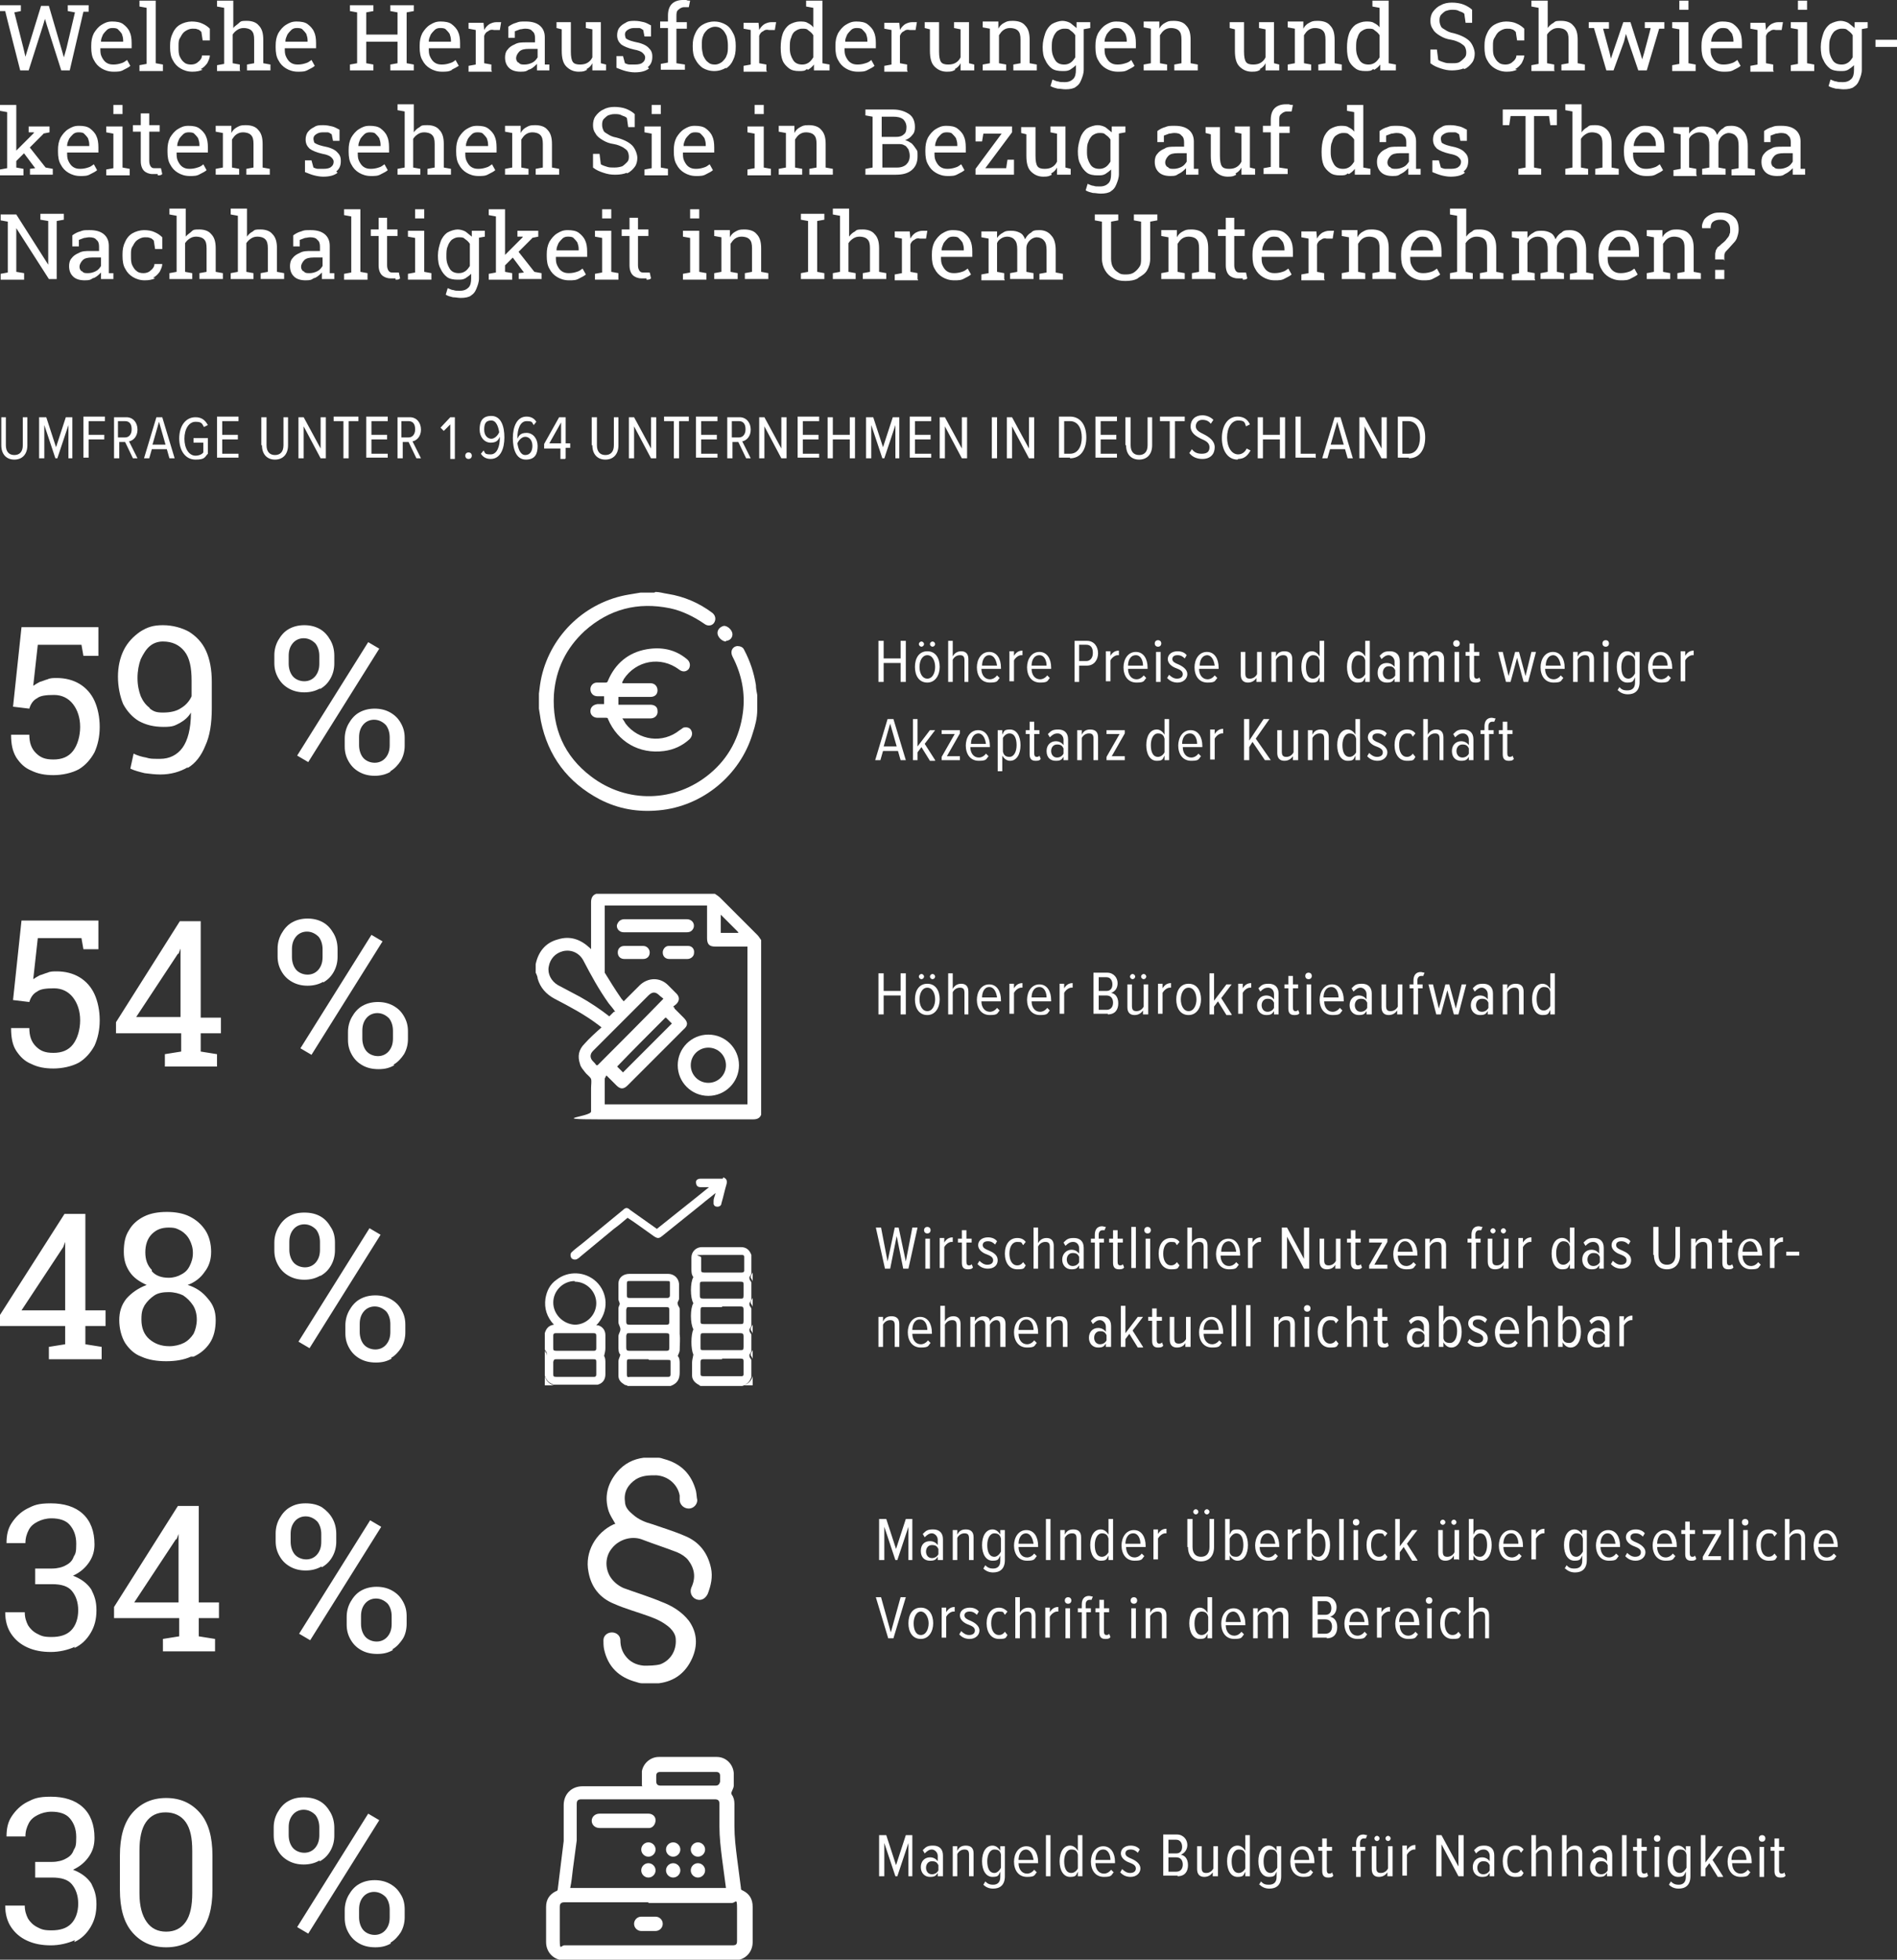 <?xml version="1.0" encoding="UTF-8"?>
<svg id="Ebene_1" xmlns="http://www.w3.org/2000/svg" version="1.1" viewBox="0 0 291.1 300.6">
  <rect x="0" y="0" width="291.1" height="300.6" fill="#333333" stroke="none"/>
  <!-- Generator: Adobe Illustrator 29.8.1, SVG Export Plug-In . SVG Version: 2.1.1 Build 2)  -->
  <defs>
    <style>
      .st0 {
        fill: #fff;
      }
    </style>
  </defs>
  <path class="st0" d="M264.6,41.4h-1.4v1.4h1.4v-1.4ZM264.6,40c0-.3,0-.5,0-.7,0-.2,0-.3.1-.5,0-.1.2-.3.3-.4.4-.4.7-.8,1-1.1.3-.3.5-.6.6-1,.1-.3.2-.7.2-1.1,0-.8-.2-1.5-.7-1.9-.5-.5-1.2-.7-2.1-.7s-1,.1-1.5.3c-.4.2-.8.5-1,.8-.2.4-.4.8-.3,1.3h0s1.3,0,1.3,0c0-.4.1-.8.4-1,.3-.2.6-.3,1.1-.3s.8.1,1.1.4c.3.3.4.6.4,1.1s0,.5-.1.7c0,.2-.2.5-.4.7-.2.3-.4.5-.8.8-.2.2-.4.4-.6.5-.1.2-.2.3-.3.5,0,.2-.1.3-.1.6,0,.2,0,.5,0,.8h1.3ZM256.3,42.8v-.9l-1.1-.2v-4.3c.2-.3.4-.6.7-.8.3-.2.6-.3,1-.3s.9.1,1.2.4c.3.3.4.7.4,1.4v3.6l-1.1.2v.9h3.6v-.9l-1.1-.2v-3.6c0-1-.2-1.7-.7-2.2-.4-.5-1.1-.7-1.9-.7s-.9.1-1.3.3c-.4.2-.7.5-.9.9v-1.1h-2.4v.9l1.1.2v5.3l-1.1.2v.9h3.6ZM246.8,38.3c0-.4.2-.7.3-1,.2-.3.4-.5.6-.7.2-.2.5-.3.8-.3s.7,0,.9.2c.2.2.4.4.6.7.1.3.2.6.2,1v.2h-3.4ZM250.3,42.7c.4-.2.8-.4,1-.6l-.5-.9c-.3.2-.5.4-.9.5-.3.1-.7.2-1.2.2s-.8-.1-1.1-.3c-.3-.2-.5-.5-.7-.9-.2-.4-.2-.8-.2-1.3h0s4.8,0,4.8,0v-.8c0-.7-.1-1.3-.3-1.7-.2-.5-.6-.9-1-1.2-.4-.3-1-.4-1.7-.4s-1.1.2-1.6.5c-.5.3-.9.8-1.2,1.3-.3.6-.4,1.2-.4,1.9v.3c0,.7.1,1.4.4,1.9.3.6.7,1,1.2,1.3.5.3,1.1.5,1.8.5s1.1,0,1.6-.3M235.5,42.8v-.9l-1.1-.2v-4.4c.1-.3.3-.5.6-.7.3-.2.6-.3,1-.3s.9.2,1.1.5c.3.3.4.8.4,1.5v3.4l-1.1.2v.9h3.6v-.9l-1.1-.2v-3.6c0-.5.2-.9.5-1.2.3-.3.7-.5,1.1-.5s.9.2,1.1.5c.2.3.4.8.4,1.5v3.4l-1.1.2v.9h3.6v-.9l-1.1-.2v-3.4c0-1-.2-1.8-.7-2.3-.4-.5-1-.8-1.8-.8s-1,.1-1.3.4c-.4.2-.7.6-.9,1-.2-.5-.4-.8-.8-1-.4-.2-.8-.3-1.3-.3s-.9,0-1.3.3c-.4.2-.7.5-.9.8v-1h-2.4v.9l1.1.2v5.3l-1.1.2v.9h3.6ZM226,42.8v-.9l-1.1-.2v-4.4c.2-.3.4-.5.7-.7.3-.2.6-.3,1-.3s.9.1,1.2.4c.3.3.4.7.4,1.4v3.6l-1.1.2v.9h3.6v-.9l-1.1-.2v-3.6c0-1-.2-1.7-.7-2.2-.4-.5-1.1-.7-1.8-.7s-.9,0-1.2.3c-.4.2-.7.5-.9.8v-4.3h-2.5v.9l1.1.2v8.6l-1.1.2v.9h3.6ZM216.5,38.3c0-.4.2-.7.3-1,.2-.3.4-.5.6-.7.2-.2.5-.3.8-.3s.7,0,.9.2c.2.2.4.4.6.7.1.3.2.6.2,1v.2h-3.4ZM220,42.7c.4-.2.8-.4,1-.6l-.5-.9c-.3.2-.5.4-.9.5-.3.1-.7.2-1.2.2s-.8-.1-1.1-.3c-.3-.2-.5-.5-.7-.9-.2-.4-.2-.8-.2-1.3h0s4.8,0,4.8,0v-.8c0-.7-.1-1.3-.3-1.7-.2-.5-.6-.9-1-1.2-.4-.3-1-.4-1.7-.4s-1.1.2-1.6.5c-.5.3-.9.8-1.2,1.3-.3.6-.4,1.2-.4,1.9v.3c0,.7.1,1.4.4,1.9.3.6.7,1,1.2,1.3.5.3,1.1.5,1.8.5s1.1,0,1.6-.3M209.5,42.8v-.9l-1.1-.2v-4.3c.2-.3.4-.6.7-.8.3-.2.6-.3,1-.3s.9.1,1.2.4c.3.3.4.7.4,1.4v3.6l-1.1.2v.9h3.6v-.9l-1.1-.2v-3.6c0-1-.2-1.7-.7-2.2-.4-.5-1.1-.7-1.9-.7s-.9.1-1.3.3c-.4.2-.7.5-.9.9v-1.1h-2.4v.9l1.1.2v5.3l-1.1.2v.9h3.6ZM203.2,42.8v-.9l-1.1-.2v-4.2c.1-.3.3-.6.6-.7.2-.2.5-.3.9-.2h.9c0,0,.2-1.2.2-1.2,0,0-.2,0-.3,0-.1,0-.3,0-.4,0-.4,0-.7.1-1.1.3-.3.2-.6.5-.8.9h0c0-.1-.1-1.1-.1-1.1h-2.3v.9l1.1.2v5.3l-1.1.2v.9h3.6ZM193.7,38.3c0-.4.2-.7.3-1,.2-.3.4-.5.6-.7.2-.2.5-.3.8-.3s.7,0,.9.2c.2.2.4.4.6.7.1.3.2.6.2,1v.2h-3.4ZM197.2,42.7c.4-.2.8-.4,1-.6l-.5-.9c-.3.2-.5.4-.9.5-.3.1-.7.2-1.2.2s-.8-.1-1.1-.3c-.3-.2-.5-.5-.7-.9-.2-.4-.2-.8-.2-1.3h0s4.8,0,4.8,0v-.8c0-.7-.1-1.3-.3-1.7-.2-.5-.6-.9-1-1.2-.4-.3-1-.4-1.7-.4s-1.1.2-1.6.5c-.5.3-.9.8-1.2,1.3-.3.6-.4,1.2-.4,1.9v.3c0,.7.1,1.4.4,1.9.3.6.7,1,1.2,1.3.5.3,1.1.5,1.8.5s1.1,0,1.6-.3M190.7,42.9c.3,0,.5,0,.7-.2l-.2-.9c-.1,0-.3,0-.5,0-.2,0-.4,0-.5,0-.2,0-.4,0-.6-.3-.1-.2-.2-.4-.2-.8v-4.5h1.6v-1h-1.6v-1.8h-1.3v1.8h-1.2v1h1.2v4.5c0,.7.2,1.2.5,1.5.3.3.8.5,1.3.5s.5,0,.8,0M181.8,42.8v-.9l-1.1-.2v-4.3c.2-.3.4-.6.7-.8.3-.2.6-.3,1-.3s.9.1,1.2.4c.3.3.4.7.4,1.4v3.6l-1.1.2v.9h3.6v-.9l-1.1-.2v-3.6c0-1-.2-1.7-.7-2.2-.4-.5-1.1-.7-1.9-.7s-.9.1-1.3.3c-.4.2-.7.5-.9.9v-1.1h-2.4v.9l1.1.2v5.3l-1.1.2v.9h3.6ZM174.7,42.6c.5-.3,1-.6,1.3-1.1.3-.5.5-1.1.5-1.8v-5.7l1.1-.2v-.9h-3.6v.9l1.1.2v5.7c0,.5,0,.9-.3,1.3-.2.3-.5.6-.8.8-.3.2-.7.3-1.2.3s-.8,0-1.2-.3c-.3-.2-.6-.4-.8-.8-.2-.3-.3-.8-.3-1.3v-5.7l1.1-.2v-.9h-3.6v.9l1.1.2v5.7c0,.7.2,1.3.5,1.8.3.5.7.9,1.3,1.2.5.3,1.1.4,1.8.4s1.4-.1,1.9-.4M154.1,42.8v-.9l-1.1-.2v-4.4c.1-.3.3-.5.6-.7.3-.2.6-.3,1-.3s.9.2,1.1.5c.3.3.4.8.4,1.5v3.4l-1.1.2v.9h3.6v-.9l-1.1-.2v-3.6c0-.5.2-.9.5-1.2.3-.3.7-.5,1.1-.5s.9.2,1.1.5c.3.3.4.8.4,1.5v3.4l-1.1.2v.9h3.6v-.9l-1.1-.2v-3.4c0-1-.2-1.8-.7-2.3-.4-.5-1-.8-1.8-.8s-1,.1-1.3.4c-.4.2-.7.6-.9,1-.2-.5-.4-.8-.8-1-.4-.2-.8-.3-1.3-.3s-.9,0-1.3.3c-.4.2-.7.5-.9.8v-1h-2.4v.9l1.1.2v5.3l-1.1.2v.9h3.6ZM144.5,38.3c0-.4.2-.7.3-1,.2-.3.4-.5.6-.7.2-.2.5-.3.8-.3s.7,0,.9.2c.2.2.4.4.6.7.1.3.2.6.2,1v.2h-3.4ZM148,42.7c.4-.2.8-.4,1-.6l-.5-.9c-.3.2-.5.4-.9.5-.3.1-.7.2-1.2.2s-.8-.1-1.1-.3c-.3-.2-.5-.5-.7-.9-.2-.4-.2-.8-.2-1.3h0s4.8,0,4.8,0v-.8c0-.7-.1-1.3-.3-1.7-.2-.5-.6-.9-1-1.2-.4-.3-1-.4-1.7-.4s-1.1.2-1.6.5c-.5.3-.9.8-1.2,1.3-.3.6-.4,1.2-.4,1.9v.3c0,.7.1,1.4.4,1.9.3.6.7,1,1.2,1.3.5.3,1.1.5,1.8.5s1.1,0,1.6-.3M140.8,42.8v-.9l-1.1-.2v-4.2c.1-.3.3-.6.6-.7.2-.2.5-.3.9-.2h.9c0,0,.2-1.2.2-1.2,0,0-.2,0-.3,0-.1,0-.3,0-.4,0-.4,0-.7.1-1.1.3-.3.2-.6.5-.8.9h0c0-.1-.1-1.1-.1-1.1h-2.3v.9l1.1.2v5.3l-1.1.2v.9h3.6ZM131.3,42.8v-.9l-1.1-.2v-4.4c.2-.3.4-.5.7-.7.3-.2.6-.3,1-.3s.9.1,1.2.4c.3.3.4.7.4,1.4v3.6l-1.1.2v.9h3.6v-.9l-1.1-.2v-3.6c0-1-.2-1.7-.7-2.2-.4-.5-1.1-.7-1.8-.7s-.9,0-1.2.3c-.4.2-.7.5-.9.8v-4.3h-2.5v.9l1.1.2v8.6l-1.1.2v.9h3.6ZM126.5,42.8v-.9l-1.1-.2v-7.8l1.1-.2v-.9h-3.6v.9l1.1.2v7.8l-1.1.2v.9h3.6ZM113.2,42.8v-.9l-1.1-.2v-4.3c.2-.3.4-.6.7-.8.3-.2.6-.3,1-.3s.9.1,1.2.4c.3.3.4.7.4,1.4v3.6l-1.1.2v.9h3.6v-.9l-1.1-.2v-3.6c0-1-.2-1.7-.7-2.2-.4-.5-1.1-.7-1.9-.7s-.9.1-1.3.3c-.4.2-.7.5-.9.9v-1.1h-2.4v.9l1.1.2v5.3l-1.1.2v.9h3.6ZM107.3,32.1h-1.4v1.4h1.4v-1.4ZM108.4,42.8v-.9l-1.1-.2v-6.3h-2.5v.9l1.1.2v5.3l-1.1.2v.9h3.6ZM99.2,42.9c.3,0,.5,0,.7-.2l-.2-.9c-.1,0-.3,0-.5,0-.2,0-.4,0-.5,0-.2,0-.4,0-.6-.3-.1-.2-.2-.4-.2-.8v-4.5h1.6v-1h-1.6v-1.8h-1.3v1.8h-1.2v1h1.2v4.5c0,.7.2,1.2.5,1.5.3.3.8.5,1.3.5s.5,0,.8,0M93.8,32.1h-1.4v1.4h1.4v-1.4ZM94.9,42.8v-.9l-1.1-.2v-6.3h-2.5v.9l1.1.2v5.3l-1.1.2v.9h3.6ZM85.4,38.3c0-.4.2-.7.3-1,.2-.3.4-.5.6-.7.2-.2.5-.3.8-.3s.7,0,.9.2c.2.2.4.4.6.7.1.3.2.6.2,1v.2h-3.4ZM88.9,42.7c.4-.2.8-.4,1-.6l-.5-.9c-.3.2-.5.4-.9.5-.3.1-.7.2-1.2.2s-.8-.1-1.1-.3c-.3-.2-.5-.5-.7-.9-.2-.4-.2-.8-.2-1.3h0s4.8,0,4.8,0v-.8c0-.7-.1-1.3-.3-1.7-.2-.5-.6-.9-1-1.2-.4-.3-1-.4-1.7-.4s-1.1.2-1.6.5c-.5.3-.9.8-1.2,1.3-.3.6-.4,1.2-.4,1.9v.3c0,.7.1,1.4.4,1.9.3.6.7,1,1.2,1.3.5.3,1.1.5,1.8.5s1.1,0,1.6-.3M81.6,36.5l1-.2v-.9h-3.2v.9h.8c0,0,0,.1,0,.1l-3.2,3.2.5,1.1,4.2-4.2ZM83.1,42.8v-.9l-1.1-.2-3-3.8-.7,1.1,2.1,2.8h0s-.8.1-.8.1v.9h3.3ZM78.6,42.8v-.9l-1.1-.2v-9.6h-2.5v.9l1.1.2v8.6l-1.1.2v.9h3.6ZM74.4,36.3v-.9h-1.6l.5,1.1,1.1-.2ZM69,41.2c-.3-.5-.5-1-.5-1.8h0c0-.7,0-1.2.2-1.6.1-.4.4-.8.6-1,.3-.2.6-.4,1.1-.4s.7,0,1,.3c.3.2.5.4.7.7v3.4c-.2.3-.4.6-.7.8-.3.2-.6.3-1,.3-.6,0-1.1-.2-1.4-.7M72.1,45.4c.5-.2.8-.6,1-1.1.2-.5.4-1,.4-1.6v-7.3h-1.1v.9c-.4-.3-.7-.6-1-.8-.4-.2-.8-.3-1.2-.3s-1.1.2-1.6.5c-.4.3-.8.8-1,1.4-.2.6-.4,1.3-.4,2.1h0c0,.8.1,1.5.4,2,.2.5.6,1,1,1.3.4.3,1,.4,1.6.4s.8,0,1.2-.2c.3-.2.6-.4.9-.7v.7c0,.6-.1,1.1-.4,1.4-.3.3-.7.5-1.3.5s-.7,0-1-.1c-.3,0-.6-.2-.9-.3l-.3,1c.3.2.7.3,1.1.4.4,0,.8.1,1.2.1.7,0,1.2-.1,1.7-.4M65.1,32.1h-1.4v1.4h1.4v-1.4ZM66.2,42.8v-.9l-1.1-.2v-6.3h-2.5v.9l1.1.2v5.3l-1.1.2v.9h3.6ZM60.7,42.9c.3,0,.5,0,.7-.2l-.2-.9c-.1,0-.3,0-.5,0-.2,0-.4,0-.5,0-.2,0-.4,0-.6-.3-.1-.2-.2-.4-.2-.8v-4.5h1.6v-1h-1.6v-1.8h-1.3v1.8h-1.2v1h1.2v4.5c0,.7.2,1.2.5,1.5.3.3.8.5,1.3.5s.5,0,.8,0M56.4,42.8v-.9l-1.1-.2v-9.6h-2.5v.9l1.1.2v8.6l-1.1.2v.9h3.6ZM46.5,41.6c-.2-.2-.3-.4-.3-.7s.2-.7.5-1c.3-.3.8-.4,1.4-.4h1.4v1.3c-.2.3-.4.6-.8.8-.4.2-.8.3-1.2.3s-.7,0-.9-.3M48.4,42.6c.4-.2.7-.5,1-.8,0,.2,0,.3,0,.5,0,.2,0,.3,0,.5h1.9v-.9h-.7c0-.2,0-.3,0-.3,0,0,0-.2,0-.3v-3.6c0-.8-.3-1.4-.8-1.8-.5-.4-1.2-.6-2.1-.6s-1,0-1.5.2c-.4.1-.8.3-1.2.6v1.7h1v-1c.3-.1.5-.2.8-.3.2,0,.5-.1.8-.1.5,0,.9.1,1.1.4.3.2.4.6.4,1v.7h-1.3c-.7,0-1.3,0-1.8.3-.5.2-.9.5-1.1.8-.3.3-.4.8-.4,1.2,0,.7.2,1.2.6,1.6.4.4,1,.6,1.8.6s.9-.1,1.2-.3M38.9,42.8v-.9l-1.1-.2v-4.4c.2-.3.4-.5.7-.7.3-.2.6-.3,1-.3s.9.1,1.2.4c.3.3.4.7.4,1.4v3.6l-1.1.2v.9h3.6v-.9l-1.1-.2v-3.6c0-1-.2-1.7-.7-2.2-.4-.5-1.1-.7-1.8-.7s-.9,0-1.2.3c-.4.2-.7.5-.9.8v-4.3h-2.5v.9l1.1.2v8.6l-1.1.2v.9h3.6ZM29.5,42.8v-.9l-1.1-.2v-4.4c.2-.3.4-.5.7-.7.3-.2.6-.3,1-.3s.9.1,1.2.4c.3.3.4.7.4,1.4v3.6l-1.1.2v.9h3.6v-.9l-1.1-.2v-3.6c0-1-.2-1.7-.7-2.2-.4-.5-1.1-.7-1.8-.7s-.9,0-1.2.3-.7.5-.9.8v-4.3h-2.5v.9l1.1.2v8.6l-1.1.2v.9h3.6ZM23.5,42.6c.4-.2.7-.5,1-.9.2-.4.4-.8.4-1.2h0s-1.2,0-1.2,0c0,.4-.3.8-.6,1-.3.3-.7.4-1.1.4s-.8-.1-1-.3c-.3-.2-.5-.5-.7-.9-.2-.4-.2-.9-.2-1.4v-.3c0-.5,0-.9.3-1.3.2-.4.4-.7.7-.9.3-.2.7-.4,1.1-.4s.6,0,.8.1c.2,0,.4.2.6.4l.2,1.3h1.1v-1.8c-.3-.3-.7-.6-1.2-.8-.4-.2-1-.3-1.6-.3s-1.3.2-1.8.5c-.5.3-.9.8-1.1,1.3-.3.6-.4,1.2-.4,1.9v.3c0,.7.1,1.4.4,1.9.3.6.7,1,1.2,1.3.5.3,1.1.5,1.8.5s1.1-.1,1.6-.3M12.5,41.6c-.2-.2-.3-.4-.3-.7s.2-.7.5-1c.3-.3.8-.4,1.4-.4h1.4v1.3c-.2.3-.4.6-.8.8-.4.2-.8.3-1.2.3s-.7,0-.9-.3M14.5,42.6c.4-.2.7-.5,1-.8,0,.2,0,.3,0,.5,0,.2,0,.3,0,.5h1.9v-.9h-.7c0-.2,0-.3,0-.3,0,0,0-.2,0-.3v-3.6c0-.8-.3-1.4-.8-1.8-.5-.4-1.2-.6-2.1-.6s-1,0-1.5.2c-.4.1-.8.3-1.2.6v1.7h1v-1c.3-.1.5-.2.8-.3.2,0,.5-.1.8-.1.5,0,.9.1,1.1.4.3.2.4.6.4,1v.7h-1.3c-.7,0-1.3,0-1.8.3-.5.2-.9.5-1.1.8-.3.3-.4.8-.4,1.2,0,.7.2,1.2.6,1.6.4.4,1,.6,1.8.6s.9-.1,1.2-.3M3.7,42.8v-.9l-1.2-.2v-6.7h0s5,7.8,5,7.8h1.2v-8.9l1.1-.2v-.9h-3.6v.9l1.2.2v6.7h0s-4.9-7.7-4.9-7.7H.1v.9l1.1.2v7.8l-1.1.2v.9h3.6Z"/>
  <path class="st0" d="M272.1,25.6c-.2-.2-.3-.4-.3-.7s.2-.7.5-1c.3-.3.8-.4,1.4-.4h1.4v1.3c-.2.3-.4.6-.8.8-.4.2-.8.3-1.2.3s-.7,0-.9-.3M274.1,26.6c.4-.2.7-.5,1-.8,0,.2,0,.3,0,.5,0,.2,0,.3,0,.5h1.9v-.9h-.7c0-.2,0-.3,0-.3,0,0,0-.2,0-.3v-3.6c0-.8-.3-1.4-.8-1.8-.5-.4-1.2-.6-2.1-.6s-1,0-1.5.2c-.4.1-.8.3-1.2.6v1.7h1v-1c.3-.1.5-.2.8-.3.2,0,.5-.1.8-.1.5,0,.9.1,1.1.4.3.2.4.6.4,1v.7h-1.3c-.7,0-1.3,0-1.7.3-.5.2-.9.5-1.1.8-.3.3-.4.8-.4,1.2,0,.7.2,1.2.6,1.6.4.4,1,.6,1.8.6s.9-.1,1.2-.3M260.3,26.8v-.9l-1.1-.2v-4.4c.1-.3.3-.5.6-.7.3-.2.6-.3,1-.3s.9.2,1.1.5c.3.3.4.8.4,1.5v3.4l-1.1.2v.9h3.6v-.9l-1.1-.2v-3.6c0-.5.2-.9.5-1.2.3-.3.7-.5,1.1-.5s.9.2,1.1.5c.3.3.4.8.4,1.5v3.4l-1.1.2v.9h3.6v-.9l-1.1-.2v-3.4c0-1-.2-1.8-.7-2.3-.4-.5-1-.8-1.8-.8s-1,.1-1.3.4c-.4.2-.7.6-.9,1-.2-.5-.4-.8-.8-1-.4-.2-.8-.3-1.3-.3s-.9,0-1.3.3c-.4.2-.7.5-.9.8v-1h-2.4v.9l1.1.2v5.3l-1.1.2v.9h3.6ZM250.7,22.3c0-.4.2-.7.3-1,.2-.3.4-.5.6-.7.2-.2.5-.3.8-.3s.7,0,.9.2c.2.2.4.4.6.7.1.3.2.6.2,1v.2h-3.4ZM254.2,26.7c.4-.2.8-.4,1-.6l-.5-.9c-.3.2-.5.4-.9.5-.3.1-.7.2-1.2.2s-.8-.1-1.1-.3c-.3-.2-.5-.5-.7-.9-.2-.4-.2-.8-.2-1.3h0s4.8,0,4.8,0v-.8c0-.7-.1-1.3-.3-1.7-.2-.5-.6-.9-1-1.2-.4-.3-1-.4-1.7-.4s-1.1.2-1.6.5c-.5.3-.9.8-1.2,1.3-.3.6-.4,1.2-.4,1.9v.3c0,.7.1,1.4.4,1.9.3.6.7,1,1.2,1.3.5.3,1.1.5,1.8.5s1.1,0,1.6-.3M243.7,26.8v-.9l-1.1-.2v-4.4c.2-.3.4-.5.7-.7.3-.2.6-.3,1-.3s.9.1,1.2.4c.3.3.4.7.4,1.4v3.6l-1.1.2v.9h3.6v-.9l-1.1-.2v-3.6c0-1-.2-1.7-.7-2.2s-1.1-.7-1.8-.7-.9,0-1.2.3c-.4.2-.7.5-.9.8v-4.3h-2.5v.9l1.1.2v8.6l-1.1.2v.9h3.6ZM236.5,26.8v-.9l-1.1-.2v-7.9h2.3l.2,1.4h1v-2.4h-8.3v2.4h1l.2-1.4h2.3v7.9l-1.1.2v.9h3.6ZM224.6,26.3c.5-.4.7-.9.7-1.6s-.2-1-.6-1.4c-.4-.4-1.1-.7-2.2-.9-.4-.1-.7-.2-.9-.3-.2-.1-.4-.2-.4-.3,0-.1-.1-.3-.1-.5,0-.3.1-.5.4-.7.3-.2.6-.3,1-.3s.5,0,.8,0c.2,0,.4.2.6.3l.2,1h1v-1.7c-.4-.2-.7-.4-1.1-.5-.4-.1-.9-.2-1.4-.2s-1,0-1.4.3c-.4.2-.7.4-1,.8-.2.3-.3.7-.3,1.1,0,.6.2,1,.6,1.4.4.3,1.1.6,2,.8.6.1,1.1.3,1.3.5.2.2.4.4.4.7s-.1.6-.4.8c-.2.2-.6.3-1.2.3s-.5,0-.8,0c-.2,0-.5-.1-.7-.2l-.3-1.1h-1v1.8c.5.2,1,.4,1.4.5.4.1.9.2,1.4.2,1,0,1.7-.2,2.2-.6M213.2,25.6c-.2-.2-.3-.4-.3-.7s.2-.7.5-1c.3-.3.8-.4,1.4-.4h1.4v1.3c-.2.3-.4.6-.8.8-.4.2-.8.3-1.2.3s-.7,0-.9-.3M215.1,26.6c.4-.2.7-.5,1-.8,0,.2,0,.3,0,.5,0,.2,0,.3,0,.5h1.9v-.9h-.7c0-.2,0-.3,0-.3,0,0,0-.2,0-.3v-3.6c0-.8-.3-1.4-.8-1.8-.5-.4-1.2-.6-2.1-.6s-1,0-1.5.2c-.4.1-.8.3-1.2.6v1.7h1v-1c.3-.1.5-.2.8-.3.2,0,.5-.1.8-.1.5,0,.9.1,1.1.4.3.2.4.6.4,1v.7h-1.3c-.7,0-1.3,0-1.7.3-.5.2-.9.5-1.1.8-.3.3-.4.8-.4,1.2,0,.7.2,1.2.6,1.6.4.4,1,.6,1.8.6s.9-.1,1.2-.3M204.7,25.2c-.3-.5-.5-1-.5-1.8h0c0-.7,0-1.2.2-1.6.1-.4.3-.8.6-1,.3-.2.6-.4,1.1-.4s.7,0,1,.3c.3.2.5.4.7.7v3.4c-.2.3-.4.6-.7.8-.3.2-.6.3-1,.3-.6,0-1.1-.2-1.4-.7M207,26.7c.3-.2.6-.4.9-.8v.9h2.4v-.9l-1.1-.2v-9.6h-2.5v.9l1.1.2v3c-.2-.3-.5-.5-.9-.7-.3-.2-.7-.2-1.2-.2s-1.1.2-1.6.5c-.4.3-.8.8-1,1.4-.2.6-.3,1.3-.3,2.1h0c0,.9.1,1.5.3,2,.2.5.6.9,1,1.2.4.3.9.4,1.5.4s.9,0,1.2-.3M197.6,26.8v-.9l-1.3-.2v-5.3h1.6v-1h-1.6v-.9c0-.4,0-.8.3-1,.2-.2.5-.4.9-.4s.3,0,.4,0c.1,0,.2,0,.3,0l.2-1c-.2,0-.4,0-.6-.1-.2,0-.3,0-.5,0-.7,0-1.3.2-1.7.6-.4.4-.6,1-.6,1.8v.9h-1.2v1h1.2v5.3l-1.1.2v.9h3.7ZM189.6,26.6c.4-.2.7-.5.9-.9v1.1h2.1v-.9l-.8-.2v-6.3h-2.3v.9l1,.2v4.3c-.2.4-.4.6-.7.8-.3.2-.7.3-1.2.3s-.9-.1-1.1-.4c-.2-.3-.3-.8-.3-1.6v-4.4h-2.2v.9l.8.2v3.3c0,1.1.2,1.9.7,2.4.5.5,1.1.8,1.9.8s.9-.1,1.3-.3M179.1,25.6c-.2-.2-.3-.4-.3-.7s.2-.7.5-1c.3-.3.8-.4,1.4-.4h1.4v1.3c-.2.3-.4.6-.8.8-.4.2-.8.3-1.2.3s-.7,0-.9-.3M181,26.6c.4-.2.7-.5,1-.8,0,.2,0,.3,0,.5,0,.2,0,.3,0,.5h1.9v-.9h-.7c0-.2,0-.3,0-.3,0,0,0-.2,0-.3v-3.6c0-.8-.3-1.4-.8-1.8-.5-.4-1.2-.6-2.1-.6s-1,0-1.5.2c-.4.1-.8.3-1.2.6v1.7h1v-1c.3-.1.5-.2.8-.3.2,0,.5-.1.8-.1.5,0,.9.1,1.1.4.3.2.4.6.4,1v.7h-1.3c-.7,0-1.3,0-1.7.3-.5.2-.9.5-1.1.8-.3.3-.4.8-.4,1.2,0,.7.2,1.2.6,1.6.4.4,1,.6,1.8.6s.9-.1,1.2-.3M172.7,20.3v-.9h-1.6l.5,1.1,1.1-.2ZM167.3,25.2c-.3-.5-.5-1-.5-1.8h0c0-.7,0-1.2.2-1.6.1-.4.4-.8.6-1,.3-.2.6-.4,1.1-.4s.7,0,1,.3c.3.2.5.4.7.7v3.4c-.2.3-.4.6-.7.8-.3.2-.6.3-1,.3-.6,0-1.1-.2-1.4-.7M170.3,29.4c.5-.2.8-.6,1-1.1.2-.5.4-1,.4-1.6v-7.3h-1.1v.9c-.4-.3-.7-.6-1-.8-.4-.2-.8-.3-1.2-.3s-1.1.2-1.6.5c-.4.3-.8.8-1,1.4-.2.6-.4,1.3-.4,2.1h0c0,.8.1,1.5.4,2,.2.5.6,1,1,1.3.4.3,1,.4,1.6.4s.8,0,1.2-.2c.3-.2.6-.4.9-.7v.7c0,.6-.1,1.1-.4,1.4-.3.3-.7.5-1.3.5s-.7,0-1-.1c-.3,0-.6-.2-.9-.3l-.3,1c.3.2.7.3,1.1.4.4,0,.8.1,1.2.1.7,0,1.2-.1,1.7-.4M161.3,26.6c.4-.2.7-.5.9-.9v1.1h2.1v-.9l-.8-.2v-6.3h-2.3v.9l1,.2v4.3c-.2.4-.4.6-.7.8-.3.2-.7.3-1.2.3s-.9-.1-1.1-.4c-.2-.3-.3-.8-.3-1.6v-4.4h-2.2v.9l.8.2v3.3c0,1.1.2,1.9.7,2.4.5.5,1.1.8,1.9.8s.9-.1,1.3-.3M155.6,26.8v-2.3h-1l-.2,1.3h-3.2l4.1-5.5v-.9h-5.6v2.3h1l.2-1.2h2.8l-4,5.4v.9h6ZM143.5,22.3c0-.4.2-.7.3-1,.2-.3.4-.5.6-.7.2-.2.5-.3.8-.3s.7,0,.9.2c.2.2.4.4.6.7.1.3.2.6.2,1v.2h-3.4ZM147,26.7c.4-.2.8-.4,1-.6l-.5-.9c-.3.2-.5.4-.9.5-.3.1-.7.2-1.2.2s-.8-.1-1.1-.3c-.3-.2-.5-.5-.7-.9-.2-.4-.2-.8-.2-1.3h0s4.8,0,4.8,0v-.8c0-.7-.1-1.3-.3-1.7-.2-.5-.6-.9-1-1.2-.4-.3-1-.4-1.7-.4s-1.1.2-1.6.5c-.5.3-.9.8-1.2,1.3-.3.6-.4,1.2-.4,1.9v.3c0,.7.1,1.4.4,1.9.3.6.7,1,1.2,1.3.5.3,1.1.5,1.8.5s1.1,0,1.6-.3M135.3,17.9h1.8c.6,0,1.1.1,1.5.4.3.3.5.7.5,1.2s-.1.9-.4,1.1c-.3.3-.7.4-1.2.4h-2.2v-3.2ZM135.3,22.1h2.5c.4,0,.7,0,1,.2.3.1.4.4.6.6.1.3.2.6.2,1,0,.6-.2,1-.5,1.3-.3.3-.8.5-1.4.5h-2.3v-3.6ZM137.5,26.8c1,0,1.8-.2,2.4-.7.6-.5.9-1.2.9-2.1s0-.8-.2-1.1c-.2-.3-.4-.6-.7-.9-.3-.2-.6-.4-1-.5.5-.2.8-.4,1.1-.8.3-.3.4-.7.4-1.2,0-.9-.3-1.6-.9-2-.6-.4-1.4-.7-2.4-.7h-4.3v.9l1.1.2v7.8l-1.1.2v.9h4.7ZM123.1,26.8v-.9l-1.1-.2v-4.3c.2-.3.4-.6.7-.8.3-.2.6-.3,1-.3s.9.1,1.2.4c.3.3.4.7.4,1.4v3.6l-1.1.2v.9h3.6v-.9l-1.1-.2v-3.6c0-1-.2-1.7-.7-2.2-.4-.5-1.1-.7-1.9-.7s-.9.1-1.3.3c-.4.2-.7.5-.9.9v-1.1h-2.4v.9l1.1.2v5.3l-1.1.2v.9h3.6ZM117.2,16.1h-1.4v1.4h1.4v-1.4ZM118.3,26.8v-.9l-1.1-.2v-6.3h-2.5v.9l1.1.2v5.3l-1.1.2v.9h3.6ZM104.9,22.3c0-.4.2-.7.3-1,.2-.3.4-.5.6-.7.2-.2.5-.3.8-.3s.7,0,.9.2c.2.2.4.4.6.7.1.3.2.6.2,1v.2h-3.4ZM108.4,26.7c.4-.2.8-.4,1-.6l-.5-.9c-.3.2-.5.4-.9.5-.3.1-.7.2-1.2.2s-.8-.1-1.1-.3c-.3-.2-.5-.5-.7-.9-.2-.4-.2-.8-.2-1.3h0s4.8,0,4.8,0v-.8c0-.7-.1-1.3-.3-1.7-.2-.5-.6-.9-1-1.2-.4-.3-1-.4-1.7-.4s-1.1.2-1.6.5c-.5.3-.9.8-1.2,1.3-.3.6-.4,1.2-.4,1.9v.3c0,.7.1,1.4.4,1.9.3.6.7,1,1.2,1.3.5.3,1.1.5,1.8.5s1.1,0,1.6-.3M101.4,16.1h-1.4v1.4h1.4v-1.4ZM102.5,26.8v-.9l-1.1-.2v-6.3h-2.5v.9l1.1.2v5.3l-1.1.2v.9h3.6ZM96.2,26.6c.5-.2.9-.6,1.2-1,.3-.4.4-.9.4-1.4s-.3-1.4-.8-1.9c-.5-.5-1.3-.9-2.4-1.2-.6-.1-1-.3-1.3-.5-.3-.2-.6-.3-.7-.6-.1-.2-.2-.5-.2-.8s0-.6.2-.9c.2-.2.4-.4.7-.6.3-.1.6-.2,1-.2s.8,0,1.1.2c.3.1.6.2.8.4l.2,1.4h1v-2c-.3-.3-.8-.6-1.3-.8-.5-.2-1.2-.3-1.8-.3s-1.2.1-1.7.4c-.5.2-.9.6-1.2,1-.3.4-.4.9-.4,1.4s.1.9.4,1.3c.2.4.6.7,1.1,1,.5.3,1,.5,1.7.6.6.1,1,.3,1.4.5.3.2.6.4.7.6.1.2.2.5.2.8s0,.6-.3.9c-.2.2-.4.4-.7.6-.3.1-.7.2-1.2.2s-.8,0-1.1-.1c-.3-.1-.7-.2-1-.4l-.2-1.6h-1v2.1c.5.4,1,.6,1.6.8.6.2,1.1.3,1.8.3s1.3-.1,1.8-.3M81.1,26.8v-.9l-1.1-.2v-4.3c.2-.3.4-.6.7-.8.3-.2.6-.3,1-.3s.9.1,1.2.4c.3.3.4.7.4,1.4v3.6l-1.1.2v.9h3.6v-.9l-1.1-.2v-3.6c0-1-.2-1.7-.7-2.2-.4-.5-1.1-.7-1.9-.7s-.9.1-1.3.3c-.4.2-.7.5-.9.9v-1.1h-2.4v.9l1.1.2v5.3l-1.1.2v.9h3.6ZM71.5,22.3c0-.4.2-.7.3-1,.2-.3.4-.5.6-.7.2-.2.5-.3.8-.3s.7,0,.9.2c.2.2.4.4.6.7.1.3.2.6.2,1v.2h-3.4ZM75,26.7c.4-.2.8-.4,1-.6l-.5-.9c-.3.2-.5.4-.9.5-.3.1-.7.2-1.2.2s-.8-.1-1.1-.3c-.3-.2-.5-.5-.7-.9-.2-.4-.2-.8-.2-1.3h0s4.8,0,4.8,0v-.8c0-.7-.1-1.3-.3-1.7-.2-.5-.6-.9-1-1.2-.4-.3-1-.4-1.7-.4s-1.1.2-1.6.5c-.5.3-.9.8-1.2,1.3-.3.6-.4,1.2-.4,1.9v.3c0,.7.1,1.4.4,1.9.3.6.7,1,1.2,1.3.5.3,1.1.5,1.8.5s1.1,0,1.6-.3M64.5,26.8v-.9l-1.1-.2v-4.4c.2-.3.4-.5.7-.7.3-.2.6-.3,1-.3s.9.1,1.2.4.4.7.4,1.4v3.6l-1.1.2v.9h3.6v-.9l-1.1-.2v-3.6c0-1-.2-1.7-.7-2.2-.4-.5-1.1-.7-1.8-.7s-.9,0-1.2.3c-.4.2-.7.5-.9.8v-4.3h-2.5v.9l1.1.2v8.6l-1.1.2v.9h3.6ZM55,22.3c0-.4.2-.7.3-1,.2-.3.4-.5.6-.7.2-.2.5-.3.8-.3s.7,0,.9.2c.2.2.4.4.6.7.1.3.2.6.2,1v.2h-3.4ZM58.5,26.7c.4-.2.8-.4,1-.6l-.5-.9c-.3.2-.5.4-.9.5-.3.1-.7.2-1.2.2s-.8-.1-1.1-.3c-.3-.2-.5-.5-.7-.9-.2-.4-.2-.8-.2-1.3h0s4.8,0,4.8,0v-.8c0-.7-.1-1.3-.3-1.7-.2-.5-.6-.9-1-1.2-.4-.3-1-.4-1.7-.4s-1.1.2-1.6.5c-.5.3-.9.8-1.2,1.3-.3.6-.4,1.2-.4,1.9v.3c0,.7.1,1.4.4,1.9.3.6.7,1,1.2,1.3.5.3,1.1.5,1.8.5s1.1,0,1.6-.3M51.6,26.3c.5-.4.7-.9.7-1.6s-.2-1-.6-1.4c-.4-.4-1.1-.7-2.2-.9-.4-.1-.7-.2-.9-.3-.2-.1-.4-.2-.4-.3,0-.1-.1-.3-.1-.5,0-.3.1-.5.4-.7.3-.2.6-.3,1-.3s.5,0,.8,0c.2,0,.4.2.6.3l.2,1h1v-1.7c-.4-.2-.7-.4-1.1-.5-.4-.1-.9-.2-1.4-.2s-1,0-1.4.3c-.4.2-.7.4-1,.8-.2.3-.3.7-.3,1.1,0,.6.2,1,.6,1.4.4.3,1.1.6,2,.8.6.1,1.1.3,1.3.5.2.2.4.4.4.7s-.1.6-.4.8c-.2.2-.6.3-1.2.3s-.5,0-.8,0c-.2,0-.5-.1-.7-.2l-.3-1.1h-1v1.8c.5.2,1,.4,1.4.5s.9.2,1.4.2c1,0,1.7-.2,2.2-.6M36.7,26.8v-.9l-1.1-.2v-4.3c.2-.3.4-.6.7-.8.3-.2.6-.3,1-.3s.9.1,1.2.4c.3.3.4.7.4,1.4v3.6l-1.1.2v.9h3.6v-.9l-1.1-.2v-3.6c0-1-.2-1.7-.7-2.2-.4-.5-1.1-.7-1.9-.7s-.9.1-1.3.3c-.4.2-.7.5-.9.9v-1.1h-2.4v.9l1.1.2v5.3l-1.1.2v.9h3.6ZM27.2,22.3c0-.4.2-.7.3-1,.2-.3.4-.5.6-.7.2-.2.5-.3.8-.3s.7,0,.9.2c.2.2.4.4.6.7.1.3.2.6.2,1v.2h-3.4ZM30.7,26.7c.4-.2.8-.4,1-.6l-.5-.9c-.2.2-.5.4-.9.5-.3.1-.7.2-1.2.2s-.8-.1-1.1-.3c-.3-.2-.5-.5-.7-.9-.2-.4-.2-.8-.2-1.3h0s4.8,0,4.8,0v-.8c0-.7-.1-1.3-.3-1.7-.2-.5-.6-.9-1-1.2-.4-.3-1-.4-1.7-.4s-1.1.2-1.6.5c-.5.3-.9.8-1.2,1.3-.3.6-.4,1.2-.4,1.9v.3c0,.7.1,1.4.4,1.9.3.6.7,1,1.2,1.3.5.3,1.1.5,1.8.5s1.1,0,1.6-.3M24.2,26.9c.3,0,.5,0,.7-.2l-.2-.9c-.1,0-.3,0-.5,0-.2,0-.4,0-.5,0-.2,0-.4,0-.6-.3-.1-.2-.2-.4-.2-.8v-4.5h1.6v-1h-1.6v-1.8h-1.3v1.8h-1.2v1h1.2v4.5c0,.7.2,1.2.5,1.5.3.3.8.5,1.3.5s.5,0,.8,0M18.8,16.1h-1.4v1.4h1.4v-1.4ZM19.9,26.8v-.9l-1.1-.2v-6.3h-2.5v.9l1.1.2v5.3l-1.1.2v.9h3.6ZM10.3,22.3c0-.4.2-.7.3-1,.2-.3.4-.5.6-.7.2-.2.5-.3.8-.3s.7,0,.9.2c.2.2.4.4.6.7.1.3.2.6.2,1v.2h-3.4ZM13.9,26.7c.4-.2.8-.4,1-.6l-.5-.9c-.3.2-.5.4-.9.5-.3.1-.7.2-1.2.2s-.8-.1-1.1-.3c-.3-.2-.5-.5-.7-.9-.2-.4-.2-.8-.2-1.3h0s4.8,0,4.8,0v-.8c0-.7-.1-1.3-.3-1.7-.2-.5-.6-.9-1-1.2-.4-.3-1-.4-1.7-.4s-1.1.2-1.6.5c-.5.3-.9.8-1.2,1.3-.3.6-.4,1.2-.4,1.9v.3c0,.7.1,1.4.4,1.9.3.6.7,1,1.2,1.3.5.3,1.1.5,1.8.5s1.1,0,1.6-.3M6.6,20.5l1-.2v-.9h-3.2v.9h.8c0,0,0,.1,0,.1l-3.2,3.2.5,1.1,4.2-4.2ZM8.1,26.8v-.9l-1.1-.2-3-3.8-.7,1.1,2.1,2.8h0s-.8.1-.8.1v.9h3.3ZM3.6,26.8v-.9l-1.1-.2v-9.6H0v.9l1.1.2v8.6l-1.1.2v.9h3.6Z"/>
  <path class="st0" d="M291.1,6.1h-3.3v1.1h3.3v-1.1ZM286.6,4.3v-.9h-1.6l.5,1.1,1.1-.2ZM281.2,9.2c-.3-.5-.5-1-.5-1.8h0c0-.7,0-1.2.2-1.6.1-.4.4-.8.6-1,.3-.2.6-.4,1.1-.4s.7,0,1,.3c.3.2.5.4.7.7v3.4c-.2.3-.4.6-.7.8-.3.2-.6.3-1,.3-.6,0-1.1-.2-1.4-.7M284.3,13.4c.5-.2.8-.6,1-1.1.2-.5.4-1,.4-1.6V3.4h-1.1v.9c-.4-.3-.7-.6-1-.8-.4-.2-.8-.3-1.2-.3s-1.1.2-1.6.5c-.4.3-.8.8-1,1.4-.2.6-.4,1.3-.4,2.1h0c0,.8.1,1.5.4,2,.2.5.6,1,1,1.3.4.3,1,.4,1.6.4s.8,0,1.2-.2c.3-.2.6-.4.9-.7v.7c0,.6-.1,1.1-.4,1.4-.3.3-.7.5-1.3.5s-.7,0-1-.1c-.3,0-.6-.2-.9-.3l-.3,1c.3.2.7.3,1.1.4.4,0,.8.1,1.2.1.7,0,1.2-.1,1.7-.4M277.3.1h-1.4v1.4h1.4V.1ZM278.4,10.8v-.9l-1.1-.2V3.4h-2.5v.9l1.1.2v5.3l-1.1.2v.9h3.6ZM272.1,10.8v-.9l-1.1-.2v-4.2c.1-.3.3-.6.6-.7.2-.2.5-.3.9-.2h.9c0,0,.2-1.2.2-1.2,0,0-.2,0-.3,0-.1,0-.3,0-.4,0-.4,0-.7.1-1.1.3-.3.2-.6.5-.8.9h0c0-.1-.1-1.1-.1-1.1h-2.3v.9l1.1.2v5.3l-1.1.2v.9h3.6ZM262.6,6.3c0-.4.2-.7.3-1,.2-.3.4-.5.6-.7.2-.2.5-.3.8-.3s.7,0,.9.2c.2.2.4.4.6.7.1.3.2.6.2,1v.2h-3.4ZM266.1,10.7c.4-.2.8-.4,1-.6l-.5-.9c-.3.2-.5.4-.9.5-.3.1-.7.2-1.2.2s-.8-.1-1.1-.3c-.3-.2-.5-.5-.7-.9-.2-.4-.2-.8-.2-1.3h0s4.8,0,4.8,0v-.8c0-.7-.1-1.3-.3-1.7-.2-.5-.6-.9-1-1.2s-1-.4-1.7-.4-1.1.2-1.6.5c-.5.3-.9.8-1.2,1.3-.3.6-.4,1.2-.4,1.9v.3c0,.7.1,1.4.4,1.9.3.6.7,1,1.2,1.3.5.3,1.1.5,1.8.5s1.1,0,1.6-.3M259.1.1h-1.4v1.4h1.4V.1ZM260.2,10.8v-.9l-1.1-.2V3.4h-2.5v.9l1.1.2v5.3l-1.1.2v.9h3.6ZM247.6,10.8l1.6-4.4.3-1.2h0s.4,1.2.4,1.2l1.5,4.4h1.3l1.9-6.4h.8v-1h-3v.9h.9c0,.1-1,3.8-1,3.8l-.3,1h0l-.3-1-1.5-4.7h-1.1l-1.6,4.7-.3.9h0l-.2-.9-1-3.7h.9v-1h-3.1v.9h.8c0,0,1.9,6.5,1.9,6.5h1.2ZM238.5,10.8v-.9l-1.1-.2v-4.4c.2-.3.4-.5.7-.7.3-.2.6-.3,1-.3s.9.1,1.2.4c.3.3.4.7.4,1.4v3.6l-1.1.2v.9h3.6v-.9l-1.1-.2v-3.6c0-1-.2-1.7-.7-2.2-.4-.5-1.1-.7-1.8-.7s-.9,0-1.2.3c-.4.2-.7.5-.9.8V.1h-2.5v.9l1.1.2v8.6l-1.1.2v.9h3.6ZM232.5,10.6c.4-.2.7-.5,1-.9.2-.4.4-.8.4-1.2h0s-1.2,0-1.2,0c0,.4-.3.8-.6,1-.3.3-.7.4-1.1.4s-.8-.1-1-.3c-.3-.2-.5-.5-.7-.9-.2-.4-.2-.9-.2-1.4v-.3c0-.5,0-.9.3-1.3.2-.4.4-.7.7-.9.3-.2.7-.4,1.1-.4s.6,0,.8.1c.2,0,.4.2.6.4l.2,1.3h1.1v-1.8c-.3-.3-.7-.6-1.2-.8-.4-.2-1-.3-1.6-.3s-1.3.2-1.8.5c-.5.3-.9.8-1.1,1.3-.3.6-.4,1.2-.4,1.9v.3c0,.7.1,1.4.4,1.9.3.6.7,1,1.2,1.3.5.3,1.1.5,1.8.5s1.1-.1,1.6-.3M224.7,10.6c.5-.2.9-.6,1.2-1,.3-.4.4-.9.4-1.4s-.3-1.4-.8-1.9c-.5-.5-1.3-.9-2.4-1.2-.6-.1-1-.3-1.3-.5-.3-.2-.6-.3-.7-.6-.1-.2-.2-.5-.2-.8s0-.6.2-.9c.2-.2.4-.4.7-.6.3-.1.6-.2,1-.2s.8,0,1.1.2c.3.1.6.2.8.4l.2,1.4h1v-2c-.3-.3-.8-.6-1.3-.8-.5-.2-1.2-.3-1.8-.3s-1.2.1-1.7.4c-.5.2-.9.6-1.2,1-.3.4-.4.9-.4,1.4s.1.9.4,1.3c.2.4.6.7,1.1,1,.5.3,1,.5,1.7.6.6.1,1,.3,1.4.5.3.2.6.4.7.6.1.2.2.5.2.8s0,.6-.3.9c-.2.2-.4.4-.7.6s-.7.2-1.2.2-.8,0-1.1-.1c-.3-.1-.7-.2-1-.4l-.2-1.6h-1v2.1c.5.4,1,.6,1.6.8.6.2,1.1.3,1.7.3s1.3-.1,1.8-.3M208.6,9.2c-.3-.5-.5-1-.5-1.8h0c0-.7,0-1.2.2-1.6.1-.4.3-.8.6-1,.3-.2.6-.4,1.1-.4s.7,0,1,.3c.3.2.5.4.7.7v3.4c-.2.3-.4.6-.7.8-.3.2-.6.3-1,.3-.6,0-1.1-.2-1.4-.7M210.9,10.7c.3-.2.6-.4.9-.8v.9h2.4v-.9l-1.1-.2V.1h-2.5v.9l1.1.2v3c-.2-.3-.5-.5-.9-.7-.3-.2-.7-.2-1.2-.2s-1.1.2-1.6.5c-.4.3-.8.8-1,1.4-.2.6-.3,1.3-.3,2.1h0c0,.9.1,1.5.3,2,.2.5.6.9,1,1.2.4.3.9.4,1.5.4s.9,0,1.2-.3M201.2,10.8v-.9l-1.1-.2v-4.3c.2-.3.4-.6.7-.8.3-.2.6-.3,1-.3s.9.1,1.2.4c.3.3.4.7.4,1.4v3.6l-1.1.2v.9h3.6v-.9l-1.1-.2v-3.6c0-1-.2-1.7-.7-2.2-.4-.5-1.1-.7-1.9-.7s-.9.1-1.3.3c-.4.2-.7.5-.9.9v-1.1h-2.4v.9l1.1.2v5.3l-1.1.2v.9h3.6ZM193.3,10.6c.4-.2.7-.5.9-.9v1.1h2.1v-.9l-.8-.2V3.4h-2.3v.9l1,.2v4.3c-.2.4-.4.6-.7.8-.3.2-.7.3-1.2.3s-.9-.1-1.1-.4c-.2-.3-.3-.8-.3-1.6V3.4h-2.2v.9l.8.2v3.3c0,1.1.2,1.9.7,2.4.5.5,1.1.8,1.9.8s.9-.1,1.3-.3M179.1,10.8v-.9l-1.1-.2v-4.3c.2-.3.4-.6.7-.8.3-.2.6-.3,1-.3s.9.1,1.2.4c.3.3.4.7.4,1.4v3.6l-1.1.2v.9h3.6v-.9l-1.1-.2v-3.6c0-1-.2-1.7-.7-2.2-.4-.5-1.1-.7-1.9-.7s-.9.1-1.3.3c-.4.2-.7.5-.9.9v-1.1h-2.4v.9l1.1.2v5.3l-1.1.2v.9h3.6ZM169.5,6.3c0-.4.2-.7.3-1,.2-.3.4-.5.6-.7.2-.2.5-.3.8-.3s.7,0,.9.2c.2.2.4.4.6.7.1.3.2.6.2,1v.2h-3.4ZM173.1,10.7c.4-.2.8-.4,1-.6l-.5-.9c-.2.2-.5.4-.9.5-.3.1-.7.2-1.2.2s-.8-.1-1.1-.3c-.3-.2-.5-.5-.7-.9-.2-.4-.2-.8-.2-1.3h0s4.8,0,4.8,0v-.8c0-.7-.1-1.3-.3-1.7-.2-.5-.6-.9-1-1.2-.4-.3-1-.4-1.7-.4s-1.1.2-1.6.5c-.5.3-.9.8-1.2,1.3-.3.6-.4,1.2-.4,1.9v.3c0,.7.1,1.4.4,1.9.3.6.7,1,1.2,1.3.5.3,1.1.5,1.8.5s1.1,0,1.6-.3M167.3,4.3v-.9h-1.6l.5,1.1,1.1-.2ZM161.9,9.2c-.3-.5-.5-1-.5-1.8h0c0-.7,0-1.2.2-1.6.1-.4.4-.8.6-1,.3-.2.6-.4,1.1-.4s.7,0,1,.3c.3.2.5.4.7.7v3.4c-.2.3-.4.6-.7.8-.3.2-.6.3-1,.3-.6,0-1.1-.2-1.4-.7M164.9,13.4c.5-.2.8-.6,1-1.1.2-.5.4-1,.4-1.6V3.4h-1.1v.9c-.4-.3-.7-.6-1-.8-.4-.2-.8-.3-1.2-.3s-1.1.2-1.6.5c-.4.3-.8.8-1,1.4-.2.6-.4,1.3-.4,2.1h0c0,.8.1,1.5.4,2,.2.5.6,1,1,1.3.4.3,1,.4,1.6.4s.8,0,1.2-.2c.3-.2.6-.4.9-.7v.7c0,.6-.1,1.1-.4,1.4-.3.3-.7.5-1.3.5s-.7,0-1-.1c-.3,0-.6-.2-.9-.3l-.3,1c.3.2.7.3,1.1.4.4,0,.8.1,1.2.1.7,0,1.2-.1,1.7-.4M154.4,10.8v-.9l-1.1-.2v-4.3c.2-.3.4-.6.7-.8s.6-.3,1-.3.9.1,1.2.4c.3.3.4.7.4,1.4v3.6l-1.1.2v.9h3.6v-.9l-1.1-.2v-3.6c0-1-.2-1.7-.7-2.2-.4-.5-1.1-.7-1.9-.7s-.9.1-1.3.3c-.4.2-.7.5-.9.9v-1.1h-2.4v.9l1.1.2v5.3l-1.1.2v.9h3.6ZM146.5,10.6c.4-.2.7-.5.9-.9v1.1h2.1v-.9l-.8-.2V3.4h-2.3v.9l1,.2v4.3c-.2.4-.4.6-.7.8-.3.2-.7.3-1.2.3s-.9-.1-1.1-.4c-.2-.3-.3-.8-.3-1.6V3.4h-2.2v.9l.8.2v3.3c0,1.1.2,1.9.7,2.4.5.5,1.1.8,1.9.8s.9-.1,1.3-.3M139.2,10.8v-.9l-1.1-.2v-4.2c.1-.3.3-.6.6-.7.2-.2.5-.3.9-.2h.9c0,0,.2-1.2.2-1.2,0,0-.2,0-.3,0-.1,0-.3,0-.4,0-.4,0-.7.1-1.1.3-.3.2-.6.5-.8.9h0c0-.1-.1-1.1-.1-1.1h-2.3v.9l1.1.2v5.3l-1.1.2v.9h3.6ZM129.7,6.3c0-.4.2-.7.3-1,.2-.3.4-.5.6-.7.2-.2.5-.3.8-.3s.7,0,.9.2c.2.2.4.4.6.7.1.3.2.6.2,1v.2h-3.4ZM133.2,10.7c.4-.2.8-.4,1-.6l-.5-.9c-.2.2-.5.4-.9.5-.3.1-.7.2-1.2.2s-.8-.1-1.1-.3c-.3-.2-.5-.5-.7-.9-.2-.4-.2-.8-.2-1.3h0s4.8,0,4.8,0v-.8c0-.7-.1-1.3-.3-1.7-.2-.5-.6-.9-1-1.2-.4-.3-1-.4-1.7-.4s-1.1.2-1.6.5c-.5.3-.9.8-1.2,1.3-.3.6-.4,1.2-.4,1.9v.3c0,.7.1,1.4.4,1.9.3.6.7,1,1.2,1.3.5.3,1.1.5,1.8.5s1.1,0,1.6-.3M121.7,9.2c-.3-.5-.5-1-.5-1.8h0c0-.7,0-1.2.2-1.6.1-.4.3-.8.6-1,.3-.2.6-.4,1.1-.4s.7,0,1,.3c.3.2.5.4.7.7v3.4c-.2.3-.4.6-.7.8-.3.2-.6.3-1,.3-.6,0-1.1-.2-1.4-.7M124,10.7c.3-.2.6-.4.9-.8v.9h2.4v-.9l-1.1-.2V.1h-2.5v.9l1.1.2v3c-.2-.3-.5-.5-.9-.7-.3-.2-.7-.2-1.2-.2s-1.1.2-1.6.5c-.4.3-.8.8-1,1.4-.2.6-.3,1.3-.3,2.1h0c0,.9.1,1.5.3,2,.2.5.6.9,1,1.2.4.3.9.4,1.5.4s.9,0,1.2-.3M117.6,10.8v-.9l-1.1-.2v-4.2c.1-.3.3-.6.6-.7.2-.2.5-.3.9-.2h.9c0,0,.2-1.2.2-1.2,0,0-.2,0-.3,0-.1,0-.3,0-.4,0-.4,0-.7.1-1.1.3-.3.2-.6.5-.8.9h0c0-.1-.1-1.1-.1-1.1h-2.3v.9l1.1.2v5.3l-1.1.2v.9h3.6ZM108.6,9.5c-.3-.2-.5-.6-.7-1-.1-.4-.2-.9-.2-1.4v-.2c0-.5,0-1,.2-1.4.1-.4.4-.7.7-1,.3-.2.7-.4,1.1-.4s.8.1,1.1.4c.3.2.5.6.7,1,.1.4.2.9.2,1.4v.2c0,.5,0,1-.2,1.4-.1.4-.4.7-.7,1-.3.2-.6.4-1.1.4s-.8-.1-1.1-.4M111.4,10.5c.5-.3.9-.8,1.1-1.3.3-.6.4-1.2.4-2v-.2c0-.7-.1-1.4-.4-1.9-.3-.6-.6-1-1.1-1.3-.5-.3-1.1-.5-1.8-.5s-1.3.2-1.8.5c-.5.3-.9.8-1.1,1.3-.3.6-.4,1.2-.4,1.9v.2c0,.7.1,1.4.4,1.9.3.6.7,1,1.1,1.3.5.3,1.1.5,1.8.5s1.3-.2,1.8-.5M105.1,10.8v-.9l-1.3-.2v-5.3h1.6v-1h-1.6v-.9c0-.4,0-.8.3-1,.2-.2.5-.4.9-.4s.3,0,.4,0c.1,0,.2,0,.3,0l.2-1c-.2,0-.4,0-.6-.1-.2,0-.3,0-.5,0-.7,0-1.3.2-1.7.6-.4.4-.6,1-.6,1.8v.9h-1.2v1h1.2v5.3l-1.1.2v.9h3.7ZM99.4,10.3c.5-.4.7-.9.7-1.6s-.2-1-.6-1.4c-.4-.4-1.1-.7-2.2-.9-.4-.1-.7-.2-.9-.3-.2-.1-.4-.2-.4-.3,0-.1-.1-.3-.1-.5,0-.3.1-.5.4-.7.3-.2.6-.3,1-.3s.5,0,.8,0c.2,0,.4.2.6.3l.2,1h1v-1.7c-.4-.2-.7-.4-1.1-.5-.4-.1-.9-.2-1.4-.2s-1,0-1.4.3c-.4.2-.7.4-1,.8-.2.3-.3.7-.3,1.1,0,.6.2,1,.6,1.4.4.3,1.1.6,2,.8.6.1,1.1.3,1.3.5.2.2.4.4.4.7s-.1.6-.4.8c-.2.2-.6.3-1.2.3s-.5,0-.8,0c-.2,0-.5-.1-.7-.2l-.3-1.1h-1v1.8c.5.2,1,.4,1.4.5s.9.2,1.4.2c1,0,1.7-.2,2.2-.6M90,10.6c.4-.2.7-.5.9-.9v1.1h2.1v-.9l-.8-.2V3.4h-2.3v.9l1,.2v4.3c-.2.4-.4.6-.7.8-.3.2-.7.3-1.2.3s-.9-.1-1.1-.4c-.2-.3-.3-.8-.3-1.6V3.4h-2.2v.9l.8.2v3.3c0,1.1.2,1.9.7,2.4.5.5,1.1.8,1.9.8s.9-.1,1.3-.3M79.5,9.6c-.2-.2-.3-.4-.3-.7s.2-.7.5-1c.3-.3.8-.4,1.4-.4h1.4v1.3c-.2.3-.4.6-.8.8-.4.2-.8.3-1.2.3s-.7,0-.9-.3M81.4,10.6c.4-.2.7-.5,1-.8,0,.2,0,.3,0,.5,0,.2,0,.3,0,.5h1.9v-.9h-.7c0-.2,0-.3,0-.3,0,0,0-.2,0-.3v-3.6c0-.8-.3-1.4-.8-1.8-.5-.4-1.2-.6-2.1-.6s-1,0-1.5.2c-.4.1-.8.3-1.2.6v1.7h1v-1c.3-.1.5-.2.8-.3.2,0,.5-.1.8-.1.5,0,.9.1,1.1.4.3.2.4.6.4,1v.7h-1.3c-.7,0-1.3,0-1.8.3-.5.2-.9.5-1.1.8-.3.3-.4.8-.4,1.2,0,.7.2,1.2.6,1.6.4.4,1,.6,1.8.6s.9-.1,1.2-.3M75.4,10.8v-.9l-1.1-.2v-4.2c.1-.3.3-.6.6-.7.2-.2.5-.3.9-.2h.9c0,0,.2-1.2.2-1.2,0,0-.2,0-.3,0-.1,0-.3,0-.4,0-.4,0-.7.1-1.1.3-.3.2-.6.5-.8.9h0c0-.1-.1-1.1-.1-1.1h-2.3v.9l1.1.2v5.3l-1.1.2v.9h3.6ZM65.8,6.3c0-.4.2-.7.3-1,.2-.3.4-.5.6-.7.2-.2.5-.3.8-.3s.7,0,.9.2c.2.2.4.4.6.7.1.3.2.6.2,1v.2h-3.4ZM69.3,10.7c.4-.2.8-.4,1.1-.6l-.5-.9c-.2.2-.5.4-.9.5-.3.1-.7.2-1.2.2s-.8-.1-1.1-.3c-.3-.2-.5-.5-.7-.9-.2-.4-.2-.8-.2-1.3h0s4.8,0,4.8,0v-.8c0-.7-.1-1.3-.3-1.7-.2-.5-.6-.9-1-1.2-.4-.3-1-.4-1.7-.4s-1.1.2-1.6.5c-.5.3-.9.8-1.2,1.3-.3.6-.4,1.2-.4,1.9v.3c0,.7.1,1.4.4,1.9.3.6.7,1,1.2,1.3.5.3,1.1.5,1.8.5s1.1,0,1.6-.3M57.3,10.8v-.9l-1.1-.2v-3.3h4.8v3.3l-1.1.2v.9h3.6v-.9l-1.1-.2V1.9l1.1-.2v-.9h-3.6v.9l1.1.2v3.4h-4.8V1.9l1.1-.2v-.9h-3.6v.9l1.1.2v7.8l-1.1.2v.9h3.6ZM43.8,6.3c0-.4.2-.7.3-1,.2-.3.4-.5.6-.7.2-.2.5-.3.8-.3s.7,0,.9.2c.2.2.4.4.6.7.1.3.2.6.2,1v.2h-3.4ZM47.3,10.7c.4-.2.8-.4,1-.6l-.5-.9c-.3.2-.5.4-.9.5-.3.1-.7.2-1.2.2s-.8-.1-1.1-.3c-.3-.2-.5-.5-.7-.9-.2-.4-.2-.8-.2-1.3h0s4.8,0,4.8,0v-.8c0-.7-.1-1.3-.3-1.7-.2-.5-.6-.9-1-1.2-.4-.3-1-.4-1.7-.4s-1.1.2-1.6.5c-.5.3-.9.8-1.2,1.3-.3.6-.4,1.2-.4,1.9v.3c0,.7.1,1.4.4,1.9.3.6.7,1,1.2,1.3.5.3,1.1.5,1.8.5s1.1,0,1.6-.3M36.8,10.8v-.9l-1.1-.2v-4.4c.2-.3.4-.5.7-.7.3-.2.6-.3,1-.3s.9.1,1.2.4c.3.3.4.7.4,1.4v3.6l-1.1.2v.9h3.6v-.9l-1.1-.2v-3.6c0-1-.2-1.7-.7-2.2-.4-.5-1.1-.7-1.8-.7s-.9,0-1.2.3-.7.5-.9.8V.1h-2.5v.9l1.1.2v8.6l-1.1.2v.9h3.6ZM30.8,10.6c.4-.2.7-.5,1-.9.2-.4.4-.8.4-1.2h0s-1.2,0-1.2,0c0,.4-.3.8-.6,1-.3.3-.7.4-1.1.4s-.8-.1-1-.3c-.3-.2-.5-.5-.7-.9-.2-.4-.2-.9-.2-1.4v-.3c0-.5,0-.9.3-1.3.2-.4.4-.7.7-.9.3-.2.7-.4,1.1-.4s.6,0,.8.1c.2,0,.4.2.6.4l.2,1.3h1.1v-1.8c-.3-.3-.7-.6-1.2-.8-.4-.2-1-.3-1.6-.3s-1.3.2-1.8.5c-.5.3-.9.8-1.1,1.3-.3.6-.4,1.2-.4,1.9v.3c0,.7.1,1.4.4,1.9.3.6.7,1,1.2,1.3.5.3,1.1.5,1.8.5s1.1-.1,1.6-.3M25,10.8v-.9l-1.1-.2V.1h-2.5v.9l1.1.2v8.6l-1.1.2v.9h3.6ZM15.5,6.3c0-.4.2-.7.3-1,.2-.3.4-.5.6-.7.2-.2.5-.3.8-.3s.7,0,.9.2c.2.2.4.4.6.7.1.3.2.6.2,1v.2h-3.4ZM19,10.7c.4-.2.8-.4,1-.6l-.5-.9c-.3.2-.5.4-.9.5-.3.1-.7.2-1.2.2s-.8-.1-1.1-.3c-.3-.2-.5-.5-.7-.9-.2-.4-.2-.8-.2-1.3h0s4.8,0,4.8,0v-.8c0-.7-.1-1.3-.3-1.7-.2-.5-.6-.9-1-1.2-.4-.3-1-.4-1.7-.4s-1.1.2-1.6.5c-.5.3-.9.8-1.2,1.3-.3.6-.4,1.2-.4,1.9v.3c0,.7.1,1.4.4,1.9.3.6.7,1,1.2,1.3.5.3,1.1.5,1.8.5s1.1,0,1.6-.3M4.4,10.8l2.2-6.9.3-1h0l.3,1,2.2,6.9h1.3L12.8,1.8h.8v-1h-3.2v.9l1.1.2-1.3,5.5-.4,1.4h0l-.4-1.4L7.5.9h-1.2l-2,6.5-.4,1.3h0s-.3-1.3-.3-1.3L2.2,1.9l1-.2v-.9H0v.9h.8c0,.1,2.3,9.1,2.3,9.1h1.2Z"/>
  <path class="st0" d="M215.2,64.6h.9c1.2,0,1.8,1.1,1.8,2.5s-.6,2.5-1.8,2.5h-.9v-5ZM216.2,70.3c1.6,0,2.5-1.3,2.5-3.2s-.9-3.2-2.5-3.2h-1.7v6.3h1.7ZM212.8,70.3v-6.3h-.8v4.8l-2.6-4.8h-.8v6.3h.8v-4.9l2.6,4.9h.7ZM206.2,68.2h-2l1-3.5,1,3.5ZM207.6,70.3l-1.9-6.3h-.9l-1.9,6.3h.8l.4-1.4h2.3l.4,1.4h.8ZM201.9,70.3v-.7h-2.3v-5.7h-.8v6.3h3ZM197.2,70.3v-6.3h-.8v2.7h-2.6v-2.7h-.8v6.3h.8v-2.9h2.6v2.9h.8ZM190,70.4c1,0,1.5-.6,1.9-1.3l-.6-.3c-.2.5-.7.9-1.3.9-1,0-1.7-1.1-1.7-2.6s.7-2.6,1.7-2.6,1,.3,1.2.9l.6-.3c-.3-.7-.9-1.2-1.9-1.2-1.5,0-2.4,1.4-2.4,3.3s.9,3.3,2.4,3.3M182.6,69.6c.4.5,1.1.8,1.9.8,1.3,0,1.9-.8,1.9-1.8s-.9-1.6-1.7-2c-.6-.3-1.2-.6-1.2-1.2s.4-1,1-1,1,.2,1.3.6l.4-.6c-.4-.4-1-.7-1.7-.7-1.1,0-1.8.7-1.8,1.7s.8,1.5,1.6,1.9c.7.3,1.3.6,1.3,1.3s-.4,1-1.2,1-1.2-.3-1.5-.7l-.4.6ZM180.3,70.3v-5.7h1.5v-.7h-3.8v.7h1.5v5.7h.7ZM172.8,68.3c0,1.4.8,2.2,2,2.2s2-.8,2-2.2v-4.3h-.7v4.3c0,1-.5,1.5-1.3,1.5s-1.3-.5-1.3-1.5v-4.3h-.8v4.3ZM171.4,70.3v-.7h-2.5v-2.2h2.4v-.7h-2.4v-2.1h2.5v-.7h-3.3v6.3h3.3ZM163.3,64.6h.9c1.2,0,1.8,1.1,1.8,2.5s-.6,2.5-1.8,2.5h-.9v-5ZM164.2,70.3c1.6,0,2.5-1.3,2.5-3.2s-.9-3.2-2.5-3.2h-1.7v6.3h1.7ZM158.7,70.3v-6.3h-.8v4.8l-2.6-4.8h-.8v6.3h.8v-4.9l2.6,4.9h.7ZM153,64h-.8v6.3h.8v-6.3ZM148.4,70.3v-6.3h-.8v4.8l-2.6-4.8h-.8v6.3h.8v-4.9l2.6,4.9h.7ZM142.9,70.3v-.7h-2.5v-2.2h2.4v-.7h-2.4v-2.1h2.5v-.7h-3.3v6.3h3.3ZM138,70.3v-6.3h-1l-1.5,4.6-1.5-4.6h-1.1v6.3h.8v-5.1l1.7,5.1h.3l1.7-5.1v5.1h.7ZM131.2,70.3v-6.3h-.8v2.7h-2.6v-2.7h-.8v6.3h.8v-2.9h2.6v2.9h.8ZM125.7,70.3v-.7h-2.5v-2.2h2.4v-.7h-2.4v-2.1h2.5v-.7h-3.3v6.3h3.3ZM120.7,70.3v-6.3h-.8v4.8l-2.6-4.8h-.8v6.3h.8v-4.9l2.6,4.9h.7ZM114.4,65.9c0,.7-.4,1.2-1,1.2h-1.1v-2.5h1.1c.7,0,1,.5,1,1.2M115.2,70.3l-1.3-2.6c.6-.1,1.3-.7,1.3-1.8s-.7-1.9-1.7-1.9h-1.9v6.3h.8v-2.5h.9l1.2,2.5h.9ZM110.1,70.3v-.7h-2.5v-2.2h2.4v-.7h-2.4v-2.1h2.5v-.7h-3.3v6.3h3.3ZM104.2,70.3v-5.7h1.5v-.7h-3.8v.7h1.5v5.7h.7ZM100.7,70.3v-6.3h-.8v4.8l-2.6-4.8h-.8v6.3h.8v-4.9l2.6,4.9h.7ZM90.9,68.3c0,1.4.8,2.2,2,2.2s2-.8,2-2.2v-4.3h-.7v4.3c0,1-.5,1.5-1.3,1.5s-1.3-.5-1.3-1.5v-4.3h-.8v4.3ZM86.1,68h-1.8l1.8-3.2v3.2ZM86.8,70.3v-1.6h.7v-.7h-.7v-4h-1l-2.3,4.1v.7h2.5v1.6h.7ZM81.7,68.4c0,.7-.3,1.4-1.1,1.4s-1.1-1.1-1.2-1.8c.2-.5.7-1,1.2-1s1.1.4,1.1,1.4M78.7,67.2c0,1.7.5,3.3,2,3.3s1.8-1,1.8-2.1-.7-2-1.7-2-1.2.5-1.4.9c0,0,0-.1,0-.2,0-1.2.4-2.5,1.4-2.5s.8.2,1.1.6l.4-.5c-.3-.5-.8-.8-1.5-.8-1.5,0-2.1,1.6-2.1,3.3M76.6,66.3c-.2.5-.7,1-1.2,1s-1.1-.4-1.1-1.4.3-1.4,1.1-1.4,1.1,1.1,1.2,1.8M73.8,69.6c.3.5.8.8,1.5.8,1.5,0,2.1-1.6,2.1-3.3s-.5-3.3-2-3.3-1.8,1-1.8,2.1.7,2,1.7,2,1.2-.5,1.4-.9v.2c0,1.2-.4,2.5-1.4,2.5s-.8-.2-1.1-.6l-.4.5ZM71.4,69.9c0,.3.2.5.5.5s.5-.2.5-.5-.2-.5-.5-.5-.5.2-.5.5M69.8,70.3v-6.3h-.7l-1.5,1.6.5.5,1-1v5.3h.7ZM63.7,65.9c0,.7-.4,1.2-1,1.2h-1.1v-2.5h1.1c.7,0,1,.5,1,1.2M64.6,70.3l-1.3-2.6c.6-.1,1.3-.7,1.3-1.8s-.7-1.9-1.7-1.9h-1.9v6.3h.8v-2.5h.9l1.2,2.5h.9ZM59.5,70.3v-.7h-2.5v-2.2h2.4v-.7h-2.4v-2.1h2.5v-.7h-3.3v6.3h3.3ZM53.5,70.3v-5.7h1.5v-.7h-3.8v.7h1.5v5.7h.7ZM50,70.3v-6.3h-.8v4.8l-2.6-4.8h-.8v6.3h.8v-4.9l2.6,4.9h.7ZM40.2,68.3c0,1.4.8,2.2,2,2.2s2-.8,2-2.2v-4.3h-.7v4.3c0,1-.5,1.5-1.3,1.5s-1.3-.5-1.3-1.5v-4.3h-.8v4.3ZM36.6,70.3v-.7h-2.5v-2.2h2.4v-.7h-2.4v-2.1h2.5v-.7h-3.3v6.3h3.3ZM27.5,67.2c0,2,1,3.3,2.5,3.3s1.4-.4,1.9-.9v-2.4h-2.2v.7h1.5v1.5c-.2.3-.7.5-1.2.5-1,0-1.7-1.1-1.7-2.6s.7-2.6,1.7-2.6,1,.3,1.3.8l.6-.3c-.4-.7-.9-1.2-1.9-1.2-1.5,0-2.5,1.3-2.5,3.3M25.4,68.2h-2l1-3.5,1,3.5ZM26.8,70.3l-1.9-6.3h-.9l-1.9,6.3h.8l.4-1.4h2.3l.4,1.4h.8ZM20.2,65.9c0,.7-.4,1.2-1,1.2h-1.1v-2.5h1.1c.7,0,1,.5,1,1.2M21.1,70.3l-1.3-2.6c.6-.1,1.3-.7,1.3-1.8s-.7-1.9-1.7-1.9h-1.9v6.3h.8v-2.5h.9l1.2,2.5h.9ZM13.6,70.3v-2.9h2.4v-.7h-2.4v-2.1h2.5v-.7h-3.3v6.3h.8ZM11.1,70.3v-6.3h-1l-1.5,4.6-1.5-4.6h-1.1v6.3h.8v-5.1l1.7,5.1h.3l1.7-5.1v5.1h.7ZM.2,68.3c0,1.4.8,2.2,2,2.2s2-.8,2-2.2v-4.3h-.7v4.3c0,1-.5,1.5-1.3,1.5s-1.3-.5-1.3-1.5v-4.3H.2v4.3Z"/>
  <path class="st0" d="M44.9,103.7c-.4-.5-.6-1.2-.6-1.9v-1.2c0-.8.2-1.4.6-1.9.4-.5,1-.8,1.7-.8s1.3.3,1.8.8c.4.5.6,1.2.6,1.9v1.2c0,.8-.2,1.4-.6,1.9-.4.5-1,.8-1.7.8s-1.4-.3-1.8-.8M49.1,105.7c.7-.4,1.2-.9,1.6-1.6.4-.7.6-1.5.6-2.3v-1.2c0-.9-.2-1.7-.6-2.4-.4-.7-.9-1.3-1.6-1.7-.7-.4-1.5-.6-2.4-.6s-1.7.2-2.4.6c-.7.4-1.2,1-1.6,1.7-.4.7-.6,1.5-.6,2.3v1.2c0,.9.2,1.6.6,2.3.4.7.9,1.2,1.6,1.6.7.4,1.5.6,2.4.6s1.7-.2,2.4-.6M55.7,116.2c-.4-.5-.6-1.2-.6-1.9v-1.2c0-.8.2-1.4.6-1.9.4-.5,1-.8,1.7-.8s1.3.3,1.8.8c.4.5.6,1.2.6,1.9v1.2c0,.8-.2,1.4-.6,1.9-.4.5-1,.8-1.7.8s-1.4-.3-1.8-.8M59.9,118.3c.7-.4,1.2-1,1.6-1.6.4-.7.6-1.5.6-2.3v-1.2c0-.9-.2-1.6-.6-2.3-.4-.7-.9-1.2-1.6-1.6-.7-.4-1.5-.6-2.4-.6s-1.7.2-2.4.6c-.7.4-1.2,1-1.6,1.7-.4.7-.6,1.5-.6,2.3v1.2c0,.9.2,1.6.6,2.3.4.7.9,1.2,1.6,1.6.7.4,1.5.6,2.4.6s1.7-.2,2.4-.6M58.2,99.5l-1.7-1-10.9,17.4,1.7,1,10.9-17.4ZM23,108.6c-.6-.4-1.1-1.1-1.4-1.8-.3-.8-.5-1.7-.5-2.8s.2-2.1.5-2.9c.4-.8.8-1.5,1.4-2,.6-.5,1.3-.7,2-.7,1.4,0,2.5.5,3.3,1.5.8,1,1.1,2.5,1.1,4.5v2.4c-.3.7-.9,1.4-1.6,1.8-.7.5-1.7.7-2.8.7s-1.5-.2-2.1-.7M28.8,117.8c1.2-.7,2.1-1.9,2.7-3.4.7-1.5,1-3.4,1-5.8v-4c0-1.9-.3-3.5-.9-4.8-.6-1.3-1.5-2.2-2.6-2.9-1.1-.6-2.5-1-4-1s-2.4.3-3.5,1c-1,.7-1.9,1.6-2.5,2.8-.6,1.2-.9,2.6-.9,4.1s.3,3,.8,4.2c.6,1.1,1.4,2,2.4,2.6,1.1.6,2.3.9,3.8.9s1.7-.2,2.5-.6c.7-.4,1.3-.9,1.7-1.6h0c0,2.5-.5,4.3-1.3,5.4-.8,1.1-2,1.7-3.4,1.7s-1.5,0-2.2-.2c-.6-.1-1.3-.3-1.9-.6l-.5,2.3c.6.3,1.4.5,2.2.7.8.1,1.6.2,2.4.2,1.6,0,3-.4,4.2-1.1M12.1,118c1-.6,1.8-1.5,2.4-2.6.5-1.1.8-2.4.8-3.9s-.3-2.9-.8-4c-.5-1.1-1.3-2-2.3-2.6-1-.6-2.2-.9-3.5-.9-.5,0-1,0-1.4.2-.4.1-.8.3-1.2.4-.4.2-.7.4-1,.6l.7-6.3h6.7l.3,1.7h2.3v-4.4H3.3l-1.3,12.2,2.5.3c.2-.7.6-1.3,1.2-1.6.5-.4,1.4-.5,2.6-.5s2.2.5,2.9,1.4c.7.9,1.1,2.1,1.1,3.5s-.4,2.8-1.1,3.7c-.7.9-1.7,1.3-3,1.3s-2-.3-2.7-1c-.7-.7-1-1.6-1-2.8H1.7c0,1.4.2,2.5.8,3.5.6.9,1.3,1.6,2.3,2,1,.5,2.1.7,3.4.7s2.8-.3,3.9-.9"/>
  <path class="st0" d="M231.6,116.7c.4,0,.6-.1.7-.3l-.2-.5c0,.1-.2.2-.4.2-.3,0-.4-.2-.4-.6v-2.9h.8v-.6h-.8v-1.3h-.7v1.3h-.6v.6h.6v3.1c0,.7.3,1,.9,1M229.2,112.6v-.6h-.8v-.6c0-.4.2-.7.6-.7s.2,0,.3,0l.2-.5c-.2,0-.4-.1-.6-.1-.7,0-1.1.5-1.1,1.3v.6h-.6v.6h.6v4h.7v-4h.8ZM225.4,115.6c-.2.4-.6.6-1,.6-.6,0-.9-.5-.9-1s.3-1,.9-1,.8.2,1,.6v.9ZM226.1,116.6v-3.2c0-1-.6-1.5-1.5-1.5s-1.1.2-1.6.7l.3.5c.4-.4.7-.6,1.2-.6s.9.4.9,1v.8c-.3-.4-.7-.6-1.2-.6-.7,0-1.4.5-1.4,1.5s.6,1.5,1.4,1.5.9-.2,1.2-.6v.5h.7ZM221.5,116.6v-3.5c0-.8-.4-1.2-1.1-1.2s-1.1.4-1.3.8v-2.4h-.7v6.3h.7v-3.4c.2-.4.6-.7,1.1-.7s.7.2.7.8v3.3h.7ZM214,114.3c0,1.4.7,2.4,1.9,2.4s1-.2,1.3-.6l-.4-.5c-.2.3-.5.5-.9.5-.8,0-1.2-.8-1.2-1.8s.4-1.8,1.2-1.8.6.1.9.5l.4-.5c-.3-.4-.7-.6-1.3-.6-1.2,0-1.9,1-1.9,2.4M209.9,116.1c.4.4.9.6,1.5.6.9,0,1.5-.6,1.5-1.3s-.7-1.2-1.4-1.5c-.5-.2-.9-.4-.9-.8s.3-.6.8-.6.8.2,1.1.5l.3-.5c-.3-.4-.8-.6-1.4-.6-.9,0-1.5.5-1.5,1.2s.7,1.2,1.3,1.4c.5.2,1,.4,1,.9s-.4.7-.9.7-.9-.3-1.2-.6l-.3.5ZM208.1,115.4c-.2.4-.6.7-1,.7-.8,0-1.1-.8-1.1-1.8s.4-1.8,1.1-1.8.9.4,1,.8v2.1ZM208.7,116.6v-6.3h-.7v2.4c-.3-.5-.7-.8-1.2-.8-1,0-1.6,1-1.6,2.4s.6,2.4,1.6,2.4.9-.3,1.2-.8v.7h.7ZM203.9,116.6v-3.5c0-.8-.4-1.2-1.2-1.2s-1.1.4-1.3.8v-.7h-.7v4.6h.7v-3.4c.2-.4.6-.7,1.1-.7s.7.2.7.8v3.3h.7ZM199.2,116.6v-4.6h-.7v3.4c-.2.4-.6.7-1.1.7s-.7-.2-.7-.8v-3.3h-.7v3.5c0,.8.4,1.2,1.1,1.2s1.1-.4,1.3-.7v.6h.7ZM195,116.6l-2.3-3.3,2.1-3h-.9l-2.2,3.3v-3.3h-.8v6.3h.8v-2l.5-.8,1.9,2.8h.9ZM186.4,116.6v-3.3c.2-.4.7-.8,1.1-.8s.2,0,.2,0v-.7c-.6,0-1,.3-1.3.8v-.7h-.7v4.6h.7ZM182.6,112.5c.8,0,1.1.9,1.1,1.6h-2.3c0-.7.3-1.6,1.2-1.6M180.8,114.3c0,1.4.7,2.4,2,2.4s1.1-.3,1.5-.7l-.4-.4c-.3.4-.7.6-1.1.6-.8,0-1.3-.7-1.3-1.6h3v-.2c0-1.3-.6-2.4-1.8-2.4s-1.9,1.1-1.9,2.4M178.7,115.4c-.2.4-.6.7-1,.7-.8,0-1.1-.8-1.1-1.8s.4-1.8,1.1-1.8.9.4,1,.8v2.1ZM179.4,116.6v-6.3h-.7v2.4c-.3-.5-.7-.8-1.2-.8-1,0-1.6,1-1.6,2.4s.6,2.4,1.6,2.4.9-.3,1.2-.8v.7h.7ZM172.6,116.6v-.6h-2l2-3.5v-.5h-2.8v.6h2l-2,3.5v.5h2.9ZM168.5,116.6v-3.5c0-.8-.4-1.2-1.2-1.2s-1.1.4-1.3.8v-.7h-.7v4.6h.7v-3.4c.2-.4.6-.7,1.1-.7s.7.2.7.8v3.3h.7ZM163.2,115.6c-.2.4-.6.6-1,.6-.6,0-.9-.5-.9-1s.3-1,.9-1,.8.2,1,.6v.9ZM163.9,116.6v-3.2c0-1-.6-1.5-1.5-1.5s-1.1.2-1.6.7l.3.5c.4-.4.7-.6,1.2-.6s.9.4.9,1v.8c-.3-.4-.7-.6-1.2-.6-.7,0-1.4.5-1.4,1.5s.6,1.5,1.4,1.5.9-.2,1.2-.6v.5h.7ZM159,116.7c.4,0,.6-.1.7-.3l-.2-.5c0,.1-.2.2-.4.2-.3,0-.4-.2-.4-.6v-2.9h.8v-.6h-.8v-1.3h-.7v1.3h-.6v.6h.6v3.1c0,.7.3,1,.9,1M156,114.3c0,1-.4,1.8-1.1,1.8s-.9-.4-1-.8v-2.1c.2-.4.6-.7,1-.7.8,0,1.1.8,1.1,1.8M153.8,115.9c.3.5.7.8,1.2.8,1,0,1.6-1,1.6-2.4s-.6-2.4-1.6-2.4-.9.3-1.2.8v-.7h-.7v6.3h.7v-2.4ZM150.1,112.5c.8,0,1.1.9,1.2,1.6h-2.3c0-.7.3-1.6,1.2-1.6M148.2,114.3c0,1.4.7,2.4,2,2.4s1.1-.3,1.5-.7l-.4-.4c-.3.4-.7.6-1.1.6-.8,0-1.3-.7-1.3-1.6h3v-.2c0-1.3-.6-2.4-1.8-2.4s-1.9,1.1-1.9,2.4M147.3,116.6v-.6h-2l2-3.5v-.5h-2.8v.6h2l-2,3.5v.5h2.9ZM143.5,116.6l-1.6-2.5,1.6-2.1h-.8l-1.9,2.5v-4.2h-.7v6.3h.7v-1.2l.6-.8,1.3,2.1h.8ZM137.6,114.5h-2l1-3.5,1,3.5ZM139,116.6l-1.9-6.3h-.9l-1.9,6.3h.8l.4-1.4h2.3l.4,1.4h.8Z"/>
  <path class="st0" d="M258.6,104.6v-3.3c.2-.4.7-.8,1.1-.8s.2,0,.2,0v-.7c-.6,0-1,.3-1.3.8v-.7h-.7v4.6h.7ZM254.8,100.5c.8,0,1.1.9,1.1,1.6h-2.3c0-.7.3-1.6,1.2-1.6M252.9,102.3c0,1.4.7,2.4,2,2.4s1.1-.3,1.5-.7l-.4-.4c-.3.4-.7.6-1.1.6-.8,0-1.3-.7-1.3-1.6h3v-.2c0-1.3-.6-2.4-1.8-2.4s-1.9,1.1-1.9,2.4M250.9,103.3c-.2.4-.6.8-1,.8-.8,0-1.1-.8-1.1-1.8s.4-1.8,1.1-1.8.9.4,1,.8v2ZM248.3,105.9c.4.4.9.6,1.5.6,1,0,1.8-.5,1.8-1.9v-4.6h-.7v.7c-.3-.5-.7-.8-1.2-.8-1,0-1.6,1-1.6,2.4s.6,2.4,1.6,2.4.9-.3,1.2-.8v.8c0,.9-.5,1.2-1.2,1.2s-.9-.2-1.2-.5l-.3.5ZM246.8,100h-.7v4.6h.7v-4.6ZM246.4,99.2c.3,0,.5-.2.5-.5s-.2-.5-.5-.5-.5.2-.5.5.2.5.5.5M244.6,104.6v-3.5c0-.8-.4-1.2-1.2-1.2s-1.1.4-1.3.8v-.7h-.7v4.6h.7v-3.4c.2-.4.6-.7,1.1-.7s.7.2.7.8v3.3h.7ZM238.3,100.5c.8,0,1.1.9,1.2,1.6h-2.3c0-.7.3-1.6,1.2-1.6M236.4,102.3c0,1.4.7,2.4,2,2.4s1.1-.3,1.5-.7l-.4-.4c-.3.4-.7.6-1.1.6-.8,0-1.3-.7-1.3-1.6h3v-.2c0-1.3-.6-2.4-1.8-2.4s-1.9,1.1-1.9,2.4M234.5,104.6l1.2-4.6h-.7l-.9,3.7-1-3.7h-.6l-1,3.7-.9-3.7h-.7l1.2,4.6h.7l1-3.7,1,3.7h.7ZM226.5,104.7c.4,0,.6-.1.7-.3l-.2-.5c0,.1-.2.2-.4.2-.3,0-.4-.2-.4-.6v-2.9h.8v-.6h-.8v-1.3h-.7v1.3h-.6v.6h.6v3.1c0,.7.3,1,.9,1M223.9,100h-.7v4.6h.7v-4.6ZM223.5,99.2c.3,0,.5-.2.5-.5s-.2-.5-.5-.5-.5.2-.5.5.2.5.5.5M221.6,104.6v-3.5c0-.8-.4-1.2-1.1-1.2s-1.1.4-1.3.8c0-.5-.4-.8-1-.8s-1.1.4-1.3.8v-.7h-.7v4.6h.7v-3.4c.2-.4.6-.7,1-.7s.6.3.6.8v3.3h.7v-3.4c.2-.4.6-.7,1-.7s.6.3.6.8v3.3h.7ZM214.1,103.6c-.2.4-.6.6-1,.6-.6,0-.9-.5-.9-1s.3-1,.9-1,.8.2,1,.6v.9ZM214.8,104.6v-3.2c0-1-.6-1.5-1.5-1.5s-1.1.2-1.6.7l.3.5c.4-.4.7-.6,1.1-.6s.9.4.9,1v.8c-.3-.4-.7-.6-1.2-.6-.8,0-1.4.5-1.4,1.5s.6,1.5,1.4,1.5.9-.2,1.2-.6v.5h.7ZM209.5,103.4c-.2.4-.6.7-1,.7-.8,0-1.1-.8-1.1-1.8s.4-1.8,1.1-1.8.9.4,1,.8v2.1ZM210.2,104.6v-6.3h-.7v2.4c-.3-.5-.7-.8-1.2-.8-1,0-1.6,1-1.6,2.4s.6,2.4,1.6,2.4.9-.3,1.2-.8v.7h.7ZM202.5,103.4c-.2.4-.6.7-1,.7-.8,0-1.1-.8-1.1-1.8s.4-1.8,1.1-1.8.9.4,1,.8v2.1ZM203.2,104.6v-6.3h-.7v2.4c-.3-.5-.7-.8-1.2-.8-1,0-1.6,1-1.6,2.4s.6,2.4,1.6,2.4.9-.3,1.2-.8v.7h.7ZM198.3,104.6v-3.5c0-.8-.4-1.2-1.2-1.2s-1.1.4-1.3.8v-.7h-.7v4.6h.7v-3.4c.2-.4.6-.7,1.1-.7s.7.2.7.8v3.3h.7ZM193.6,104.6v-4.6h-.7v3.4c-.2.4-.6.7-1.1.7s-.7-.2-.7-.8v-3.3h-.7v3.5c0,.8.4,1.2,1.1,1.2s1.1-.4,1.3-.7v.6h.7ZM185.2,100.5c.8,0,1.1.9,1.2,1.6h-2.3c0-.7.3-1.6,1.2-1.6M183.3,102.3c0,1.4.7,2.4,2,2.4s1.1-.3,1.5-.7l-.4-.4c-.3.4-.7.6-1.1.6-.8,0-1.3-.7-1.3-1.6h3v-.2c0-1.3-.6-2.4-1.8-2.4s-1.9,1.1-1.9,2.4M179.2,104.1c.4.4.9.6,1.5.6.9,0,1.5-.6,1.5-1.3s-.7-1.2-1.4-1.5c-.5-.2-.9-.4-.9-.8s.3-.6.8-.6.8.2,1.1.5l.3-.5c-.3-.4-.8-.6-1.4-.6-.9,0-1.5.5-1.5,1.2s.7,1.2,1.3,1.4c.5.2,1,.4,1,.9s-.4.7-.9.7-.9-.3-1.2-.6l-.3.5ZM178.1,100h-.7v4.6h.7v-4.6ZM177.7,99.2c.3,0,.5-.2.5-.5s-.2-.5-.5-.5-.5.2-.5.5.2.5.5.5M174.3,100.5c.8,0,1.1.9,1.1,1.6h-2.3c0-.7.3-1.6,1.2-1.6M172.4,102.3c0,1.4.7,2.4,2,2.4s1.1-.3,1.5-.7l-.4-.4c-.3.4-.7.6-1.1.6-.8,0-1.3-.7-1.3-1.6h3v-.2c0-1.3-.6-2.4-1.8-2.4s-1.9,1.1-1.9,2.4M170.4,104.6v-3.3c.2-.4.7-.8,1.1-.8s.2,0,.2,0v-.7c-.6,0-1,.3-1.3.8v-.7h-.7v4.6h.7ZM167.7,100.2c0,.7-.4,1.2-1,1.2h-1.1v-2.5h1.1c.7,0,1,.5,1,1.2M165.6,104.6v-2.5h1.2c1.1,0,1.7-.9,1.7-1.9s-.6-1.9-1.7-1.9h-1.9v6.3h.8ZM159.5,100.5c.8,0,1.1.9,1.1,1.6h-2.3c0-.7.3-1.6,1.2-1.6M157.6,102.3c0,1.4.7,2.4,2,2.4s1.1-.3,1.5-.7l-.4-.4c-.3.4-.7.6-1.1.6-.8,0-1.3-.7-1.3-1.6h3v-.2c0-1.3-.6-2.4-1.8-2.4s-1.9,1.1-1.9,2.4M155.6,104.6v-3.3c.2-.4.7-.8,1.1-.8s.2,0,.2,0v-.7c-.6,0-1,.3-1.3.8v-.7h-.7v4.6h.7ZM151.8,100.5c.8,0,1.1.9,1.2,1.6h-2.3c0-.7.3-1.6,1.1-1.6M149.9,102.3c0,1.4.7,2.4,2,2.4s1.1-.3,1.5-.7l-.4-.4c-.3.4-.7.6-1.1.6-.8,0-1.3-.7-1.3-1.6h3v-.2c0-1.3-.6-2.4-1.8-2.4s-1.9,1.1-1.9,2.4M148.6,104.6v-3.5c0-.8-.4-1.2-1.1-1.2s-1.1.4-1.3.8v-2.4h-.7v6.3h.7v-3.4c.2-.4.6-.7,1.1-.7s.7.2.7.8v3.3h.7ZM142.3,104.1c-.8,0-1.2-.9-1.2-1.8s.4-1.8,1.2-1.8,1.2.9,1.2,1.8-.4,1.8-1.2,1.8M142.3,104.7c1.2,0,1.9-1.1,1.9-2.4s-.6-2.4-1.9-2.4-1.9,1.1-1.9,2.4.6,2.4,1.9,2.4M143.1,99.2c.2,0,.4-.2.4-.4s-.2-.4-.4-.4-.4.2-.4.4.2.4.4.4M141.4,99.2c.2,0,.4-.2.4-.4s-.2-.4-.4-.4-.4.2-.4.4.2.4.4.4M139,104.6v-6.3h-.8v2.7h-2.6v-2.7h-.8v6.3h.8v-2.9h2.6v2.9h.8Z"/>
  <path class="st0" d="M45.4,148.7c-.4-.5-.6-1.2-.6-1.9v-1.2c0-.8.2-1.4.6-1.9s1-.8,1.7-.8,1.3.3,1.8.8c.4.5.6,1.2.6,1.9v1.2c0,.8-.2,1.4-.6,1.9-.4.5-1,.8-1.7.8s-1.4-.3-1.8-.8M49.6,150.7c.7-.4,1.2-.9,1.6-1.6.4-.7.6-1.5.6-2.3v-1.2c0-.9-.2-1.7-.6-2.4-.4-.7-.9-1.3-1.6-1.7-.7-.4-1.5-.6-2.4-.6s-1.7.2-2.4.6c-.7.4-1.2,1-1.6,1.7-.4.7-.6,1.5-.6,2.3v1.2c0,.9.2,1.6.6,2.3.4.7.9,1.2,1.6,1.6.7.4,1.5.6,2.4.6s1.7-.2,2.4-.6M56.2,161.2c-.4-.5-.6-1.2-.6-1.9v-1.2c0-.8.2-1.4.6-1.9.4-.5,1-.8,1.7-.8s1.3.3,1.8.8c.4.5.6,1.2.6,1.9v1.2c0,.8-.2,1.4-.6,1.9-.4.5-1,.8-1.7.8s-1.4-.3-1.8-.8M60.4,163.3c.7-.4,1.2-1,1.6-1.6.4-.7.6-1.5.6-2.3v-1.2c0-.9-.2-1.6-.6-2.3-.4-.7-.9-1.2-1.6-1.6-.7-.4-1.5-.6-2.4-.6s-1.7.2-2.4.6c-.7.4-1.2,1-1.6,1.7-.4.7-.6,1.5-.6,2.3v1.2c0,.9.2,1.6.6,2.3.4.7.9,1.2,1.6,1.6.7.4,1.5.6,2.5.6s1.7-.2,2.4-.6M58.7,144.4l-1.7-1-10.9,17.4,1.7,1,10.9-17.4ZM27.4,146.3l.3-.8h0v10.5h-6.8l6.4-9.7ZM33.3,163.6v-1.9l-2.5-.4v-2.8h3.1v-2.4h-3.1v-14.8h-3.2l-9.8,15.5v1.7h10v2.8l-2.5.4v1.9h8ZM12.1,163c1-.6,1.8-1.5,2.4-2.6.5-1.1.8-2.4.8-3.9s-.3-2.9-.8-4c-.5-1.1-1.3-2-2.3-2.6-1-.6-2.2-.9-3.5-.9-.5,0-1,0-1.4.2-.4.1-.8.3-1.2.4-.4.2-.7.4-1,.6l.7-6.3h6.7l.3,1.7h2.3v-4.4H3.3l-1.3,12.2,2.5.3c.2-.7.6-1.3,1.2-1.6.5-.4,1.4-.5,2.6-.5s2.2.5,2.9,1.4c.7.9,1.1,2.1,1.1,3.5s-.4,2.8-1.1,3.7c-.7.9-1.7,1.3-3,1.3s-2-.3-2.7-1c-.7-.7-1-1.6-1-2.8H1.7c0,1.4.2,2.6.8,3.5.6.9,1.3,1.6,2.3,2,1,.5,2.1.7,3.4.7s2.8-.3,3.9-.9"/>
  <path class="st0" d="M237.9,154.3c-.2.4-.6.7-1,.7-.8,0-1.1-.8-1.1-1.8s.4-1.8,1.1-1.8.9.3,1,.8v2.1ZM238.6,155.6v-6.3h-.7v2.4c-.3-.5-.7-.8-1.2-.8-1,0-1.6,1-1.6,2.4s.6,2.4,1.6,2.4.9-.3,1.2-.8v.7h.7ZM233.8,155.6v-3.5c0-.8-.4-1.2-1.2-1.2s-1.1.4-1.3.8v-.7h-.7v4.6h.7v-3.4c.2-.4.6-.7,1.1-.7s.7.2.7.8v3.3h.7ZM228.4,154.6c-.2.4-.6.6-1,.6-.6,0-.9-.5-.9-1s.3-1,.9-1,.8.2,1,.6v.9ZM229.1,155.6v-3.2c0-1-.6-1.5-1.5-1.5s-1.1.2-1.6.7l.3.5c.4-.4.7-.6,1.1-.6s.9.4.9,1v.8c-.3-.4-.7-.6-1.2-.6-.8,0-1.4.6-1.4,1.5s.6,1.5,1.4,1.5.9-.2,1.2-.6v.5h.7ZM223.8,155.6l1.2-4.6h-.7l-.9,3.7-1-3.7h-.6l-1,3.7-.9-3.7h-.7l1.2,4.6h.7l1-3.7,1,3.7h.7ZM218.3,151.6v-.6h-.8v-.6c0-.4.2-.7.6-.7s.2,0,.3,0l.2-.5c-.2,0-.4-.1-.6-.1-.7,0-1.1.5-1.1,1.3v.6h-.6v.6h.6v4h.7v-4h.8ZM215.2,155.6v-4.6h-.7v3.4c-.2.4-.6.7-1.1.7s-.7-.2-.7-.8v-3.3h-.7v3.5c0,.8.4,1.2,1.1,1.2s1.1-.4,1.3-.7v.6h.7ZM209.8,154.6c-.2.4-.6.6-1,.6-.6,0-.9-.5-.9-1s.3-1,.9-1,.8.2,1,.6v.9ZM210.5,155.6v-3.2c0-1-.6-1.5-1.5-1.5s-1.1.2-1.6.7l.3.5c.4-.4.7-.6,1.1-.6s.9.4.9,1v.8c-.3-.4-.7-.6-1.2-.6-.8,0-1.4.6-1.4,1.5s.6,1.5,1.4,1.5.9-.2,1.2-.6v.5h.7ZM204.3,151.4c.8,0,1.1.9,1.1,1.6h-2.3c0-.7.3-1.6,1.2-1.6M202.5,153.3c0,1.4.7,2.4,2,2.4s1.1-.3,1.5-.7l-.4-.4c-.3.4-.7.6-1.1.6-.8,0-1.3-.7-1.3-1.6h3v-.2c0-1.3-.6-2.4-1.8-2.4s-1.9,1.1-1.9,2.4M201.2,151h-.7v4.6h.7v-4.6ZM200.8,150.2c.3,0,.5-.2.5-.5s-.2-.5-.5-.5-.5.2-.5.5.2.5.5.5M198.7,155.7c.4,0,.6-.1.7-.3l-.2-.5c0,.1-.2.2-.4.2-.3,0-.4-.2-.4-.6v-2.9h.8v-.6h-.8v-1.3h-.7v1.3h-.6v.6h.6v3.1c0,.7.3,1,.9,1M195.5,154.6c-.2.4-.6.6-1,.6-.6,0-.9-.5-.9-1s.3-1,.9-1,.8.2,1,.6v.9ZM196.2,155.6v-3.2c0-1-.6-1.5-1.5-1.5s-1.1.2-1.6.7l.3.5c.4-.4.7-.6,1.2-.6s.9.4.9,1v.8c-.3-.4-.7-.6-1.2-.6-.8,0-1.4.6-1.4,1.5s.6,1.5,1.4,1.5.9-.2,1.2-.6v.5h.7ZM190.7,155.6v-3.3c.2-.4.7-.8,1.1-.8s.2,0,.2,0v-.7c-.6,0-1,.3-1.3.8v-.7h-.7v4.6h.7ZM189,155.6l-1.6-2.5,1.6-2.1h-.8l-1.9,2.5v-4.2h-.7v6.3h.7v-1.2l.6-.8,1.3,2.1h.8ZM182.4,155.1c-.8,0-1.2-.9-1.2-1.8s.4-1.8,1.2-1.8,1.2.9,1.2,1.8-.4,1.8-1.2,1.8M182.4,155.7c1.2,0,1.9-1.1,1.9-2.4s-.6-2.4-1.9-2.4-1.9,1.1-1.9,2.4.6,2.4,1.9,2.4M178.4,155.6v-3.3c.2-.4.7-.8,1.1-.8s.2,0,.2,0v-.7c-.6,0-1,.3-1.3.8v-.7h-.7v4.6h.7ZM176.2,155.6v-4.6h-.7v3.4c-.2.4-.6.7-1.1.7s-.7-.2-.7-.8v-3.3h-.7v3.5c0,.8.4,1.2,1.1,1.2s1.1-.4,1.3-.7v.6h.7ZM175.5,150.2c.2,0,.4-.2.4-.4s-.2-.4-.4-.4-.4.2-.4.4.2.4.4.4M173.8,150.2c.2,0,.4-.2.4-.4s-.2-.4-.4-.4-.4.2-.4.4.2.4.4.4M168.6,152.7h1.2c.7,0,1,.5,1,1.1s-.3,1.1-1,1.1h-1.2v-2.2ZM168.6,149.9h1.2c.6,0,.9.5.9,1.1s-.3,1-.9,1h-1.2v-2.1ZM170,155.6c1.1,0,1.6-.7,1.6-1.7s-.5-1.5-1.1-1.6c.6-.2,1-.7,1-1.5s-.6-1.6-1.6-1.6h-2.1v6.3h2.2ZM163.3,155.6v-3.3c.2-.4.7-.8,1.1-.8s.2,0,.2,0v-.7c-.6,0-1,.3-1.3.8v-.7h-.7v4.6h.7ZM159.5,151.4c.8,0,1.1.9,1.1,1.6h-2.3c0-.7.3-1.6,1.2-1.6M157.6,153.3c0,1.4.7,2.4,2,2.4s1.1-.3,1.5-.7l-.4-.4c-.3.4-.7.6-1.1.6-.8,0-1.3-.7-1.3-1.6h3v-.2c0-1.3-.6-2.4-1.8-2.4s-1.9,1.1-1.9,2.4M155.6,155.6v-3.3c.2-.4.7-.8,1.1-.8s.2,0,.2,0v-.7c-.6,0-1,.3-1.3.8v-.7h-.7v4.6h.7ZM151.8,151.4c.8,0,1.1.9,1.2,1.6h-2.3c0-.7.3-1.6,1.1-1.6M149.9,153.3c0,1.4.7,2.4,2,2.4s1.1-.3,1.5-.7l-.4-.4c-.3.4-.7.6-1.1.6-.8,0-1.3-.7-1.3-1.6h3v-.2c0-1.3-.6-2.4-1.8-2.4s-1.9,1.1-1.9,2.4M148.6,155.6v-3.5c0-.8-.4-1.2-1.1-1.2s-1.1.4-1.3.8v-2.4h-.7v6.3h.7v-3.4c.2-.4.6-.7,1.1-.7s.7.2.7.8v3.3h.7ZM142.3,155.1c-.8,0-1.2-.9-1.2-1.8s.4-1.8,1.2-1.8,1.2.9,1.2,1.8-.4,1.8-1.2,1.8M142.3,155.7c1.2,0,1.9-1.1,1.9-2.4s-.6-2.4-1.9-2.4-1.9,1.1-1.9,2.4.6,2.4,1.9,2.4M143.1,150.2c.2,0,.4-.2.4-.4s-.2-.4-.4-.4-.4.2-.4.4.2.4.4.4M141.4,150.2c.2,0,.4-.2.4-.4s-.2-.4-.4-.4-.4.2-.4.4.2.4.4.4M139,155.6v-6.3h-.8v2.7h-2.6v-2.7h-.8v6.3h.8v-2.9h2.6v2.9h.8Z"/>
  <path class="st0" d="M45,193.6c-.4-.5-.6-1.2-.6-1.9v-1.2c0-.8.2-1.4.6-1.9.4-.5,1-.8,1.7-.8s1.3.3,1.8.8c.4.5.6,1.2.6,1.9v1.2c0,.8-.2,1.4-.6,1.9-.4.5-1,.8-1.7.8s-1.4-.3-1.8-.8M49.2,195.7c.7-.4,1.2-.9,1.6-1.6.4-.7.6-1.5.6-2.3v-1.2c0-.9-.2-1.7-.6-2.3-.4-.7-.9-1.3-1.6-1.7-.7-.4-1.5-.6-2.5-.6s-1.7.2-2.4.6c-.7.4-1.2,1-1.6,1.7-.4.7-.6,1.5-.6,2.3v1.2c0,.9.2,1.6.6,2.3.4.7.9,1.2,1.6,1.6.7.4,1.5.6,2.4.6s1.7-.2,2.4-.6M55.8,206.2c-.4-.5-.6-1.2-.6-1.9v-1.2c0-.8.2-1.4.6-1.9.4-.5,1-.8,1.7-.8s1.3.3,1.8.8c.4.5.6,1.2.6,1.9v1.2c0,.8-.2,1.4-.6,1.9-.4.5-1,.8-1.7.8s-1.4-.3-1.8-.8M60,208.3c.7-.4,1.2-1,1.6-1.6.4-.7.6-1.5.6-2.3v-1.2c0-.9-.2-1.6-.6-2.3-.4-.7-.9-1.2-1.6-1.6-.7-.4-1.5-.6-2.4-.6s-1.7.2-2.4.6c-.7.4-1.2,1-1.6,1.7-.4.7-.6,1.5-.6,2.3v1.2c0,.9.2,1.6.6,2.3.4.7.9,1.2,1.6,1.6.7.4,1.5.6,2.5.6s1.7-.2,2.4-.6M58.4,189.4l-1.7-1-10.9,17.4,1.7,1,10.9-17.4ZM23.3,194.8c-.7-.7-1-1.6-1-2.7s.3-2.1,1-2.8c.7-.7,1.5-1,2.6-1s1.3.2,1.9.5c.5.3,1,.8,1.3,1.4.3.6.5,1.2.5,2s-.2,1.4-.5,2c-.3.6-.7,1-1.3,1.3-.5.3-1.2.5-1.9.5-1.1,0-2-.3-2.6-1M22.9,205.4c-.8-.7-1.2-1.7-1.2-3s.2-1.6.5-2.2c.4-.6.9-1.1,1.5-1.5.6-.4,1.4-.5,2.2-.5s1.6.2,2.2.5c.6.4,1.1.9,1.5,1.5.4.6.6,1.4.6,2.2s-.2,1.6-.5,2.2c-.4.6-.9,1.1-1.5,1.4-.6.3-1.4.5-2.2.5-1.3,0-2.3-.4-3.1-1.1M29.7,208.1c1.1-.5,1.9-1.2,2.5-2.1.6-.9.9-2.1.9-3.5s-.4-2.4-1.2-3.3c-.8-1-1.8-1.7-3.1-2.1,1.1-.4,2-1.1,2.6-2,.7-.9,1-1.9,1-3.1s-.3-2.4-.9-3.3c-.6-.9-1.4-1.6-2.4-2.1-1-.5-2.2-.7-3.5-.7s-2.5.2-3.5.7c-1,.5-1.8,1.2-2.3,2.1-.6.9-.8,2-.8,3.3s.3,2.2.9,3.1c.6.9,1.5,1.5,2.6,2-1.3.5-2.3,1.2-3.1,2.1-.8,1-1.1,2.1-1.1,3.3s.3,2.5.9,3.5c.6.9,1.4,1.7,2.5,2.1,1.1.5,2.4.7,3.8.7s2.7-.2,3.8-.7M9.7,191.3l.3-.8h0v10.5H3.3l6.4-9.7ZM15.6,208.5v-1.9l-2.5-.4v-2.8h3.1v-2.4h-3.1v-14.8h-3.2L0,201.7v1.7h10v2.8l-2.5.4v1.9h8Z"/>
  <path class="st0" d="M249.2,206.6v-3.3c.2-.4.7-.8,1.1-.8s.2,0,.2,0v-.7c-.6,0-1,.3-1.3.8v-.7h-.7v4.6h.7ZM246.3,205.6c-.2.4-.6.6-1,.6-.6,0-.9-.5-.9-1s.3-1,.9-1,.8.2,1,.6v.9ZM247,206.6v-3.2c0-1-.6-1.5-1.5-1.5s-1.1.2-1.6.7l.3.5c.4-.4.7-.6,1.1-.6s.9.4.9,1v.8c-.3-.4-.7-.6-1.2-.6-.8,0-1.4.6-1.4,1.5s.6,1.5,1.4,1.5.9-.2,1.2-.6v.5h.7ZM239.8,203.2c.2-.4.6-.8,1-.8.8,0,1.1.8,1.1,1.8s-.4,1.8-1.1,1.8-.9-.3-1-.7v-2.1ZM239.8,206.6v-.7c.3.5.7.8,1.2.8,1,0,1.6-1,1.6-2.4s-.6-2.4-1.6-2.4-.9.3-1.2.8v-2.4h-.7v6.3h.7ZM237.5,206.6v-3.5c0-.8-.4-1.2-1.1-1.2s-1.1.4-1.3.8v-2.4h-.7v6.3h.7v-3.4c.2-.4.6-.7,1.1-.7s.7.2.7.8v3.3h.7ZM231.3,202.4c.8,0,1.1.9,1.2,1.6h-2.3c0-.7.3-1.6,1.2-1.6M229.4,204.3c0,1.4.7,2.4,2,2.4s1.1-.3,1.5-.7l-.4-.4c-.3.4-.7.6-1.1.6-.8,0-1.3-.7-1.3-1.6h3v-.2c0-1.3-.6-2.4-1.8-2.4s-1.9,1.1-1.9,2.4M225.3,206c.4.4.9.6,1.5.6.9,0,1.5-.5,1.5-1.3s-.7-1.2-1.4-1.5c-.5-.2-.9-.4-.9-.8s.3-.6.8-.6.8.2,1.1.5l.3-.5c-.3-.4-.8-.6-1.4-.6-.9,0-1.5.5-1.5,1.2s.7,1.2,1.3,1.4c.5.2,1,.4,1,.9s-.4.7-.9.7-.9-.3-1.2-.6l-.3.5ZM221.5,203.2c.2-.4.6-.8,1-.8.8,0,1.1.8,1.1,1.8s-.4,1.8-1.1,1.8-.9-.3-1-.7v-2.1ZM221.5,206.6v-.7c.3.5.7.8,1.2.8,1,0,1.6-1,1.6-2.4s-.6-2.4-1.6-2.4-.9.3-1.2.8v-2.4h-.7v6.3h.7ZM218.6,205.6c-.2.4-.6.6-1,.6-.6,0-.9-.5-.9-1s.3-1,.9-1,.8.2,1,.6v.9ZM219.3,206.6v-3.2c0-1-.6-1.5-1.5-1.5s-1.1.2-1.6.7l.3.5c.4-.4.7-.6,1.1-.6s.9.4.9,1v.8c-.3-.4-.7-.6-1.2-.6-.8,0-1.4.6-1.4,1.5s.6,1.5,1.4,1.5.9-.2,1.2-.6v.5h.7ZM212.4,206.7c.4,0,.6-.1.7-.3l-.2-.5c0,.1-.2.2-.4.2-.3,0-.4-.2-.4-.6v-2.9h.8v-.6h-.8v-1.3h-.7v1.3h-.6v.6h.6v3.1c0,.7.3,1,.9,1M209.8,206.6v-3.5c0-.8-.4-1.2-1.1-1.2s-1.1.4-1.3.8v-2.4h-.7v6.3h.7v-3.4c.2-.4.6-.7,1.1-.7s.7.2.7.8v3.3h.7ZM202.2,204.3c0,1.4.7,2.4,1.9,2.4s1-.2,1.3-.6l-.4-.5c-.2.3-.5.5-.9.5-.8,0-1.2-.8-1.2-1.8s.4-1.8,1.2-1.8.6.1.9.5l.4-.5c-.3-.4-.7-.6-1.3-.6-1.2,0-1.9,1-1.9,2.4M200.9,202h-.7v4.6h.7v-4.6ZM200.6,201.2c.3,0,.5-.2.5-.5s-.2-.5-.5-.5-.5.2-.5.5.2.5.5.5M198.7,206.6v-3.5c0-.8-.4-1.2-1.2-1.2s-1.1.4-1.3.8v-.7h-.7v4.6h.7v-3.4c.2-.4.6-.7,1.1-.7s.7.2.7.8v3.3h.7ZM191.9,200.2h-.7v6.3h.7v-6.3ZM189.7,200.2h-.7v6.3h.7v-6.3ZM185.9,202.4c.8,0,1.1.9,1.1,1.6h-2.3c0-.7.3-1.6,1.2-1.6M184,204.3c0,1.4.7,2.4,2,2.4s1.1-.3,1.5-.7l-.4-.4c-.3.4-.7.6-1.1.6-.8,0-1.3-.7-1.3-1.6h3v-.2c0-1.3-.6-2.4-1.8-2.4s-1.9,1.1-1.9,2.4M182.7,206.6v-4.6h-.7v3.4c-.2.4-.6.7-1.1.7s-.7-.2-.7-.8v-3.3h-.7v3.5c0,.8.4,1.2,1.1,1.2s1.1-.3,1.3-.7v.6h.7ZM177.8,206.7c.4,0,.6-.1.7-.3l-.2-.5c0,.1-.2.2-.4.2-.3,0-.4-.2-.4-.6v-2.9h.8v-.6h-.8v-1.3h-.7v1.3h-.6v.6h.6v3.1c0,.7.3,1,.9,1M175.4,206.6l-1.6-2.5,1.6-2.1h-.8l-1.9,2.5v-4.2h-.7v6.3h.7v-1.2l.6-.8,1.3,2.1h.8ZM169.8,205.6c-.2.4-.6.6-1,.6-.6,0-.9-.5-.9-1s.3-1,.9-1,.8.2,1,.6v.9ZM170.5,206.6v-3.2c0-1-.6-1.5-1.5-1.5s-1.1.2-1.6.7l.3.5c.4-.4.7-.6,1.1-.6s.9.4.9,1v.8c-.3-.4-.7-.6-1.2-.6-.8,0-1.4.6-1.4,1.5s.6,1.5,1.4,1.5.9-.2,1.2-.6v.5h.7ZM163.8,206.6v-3.5c0-.8-.4-1.2-1.2-1.2s-1.1.4-1.3.8v-.7h-.7v4.6h.7v-3.4c.2-.4.6-.7,1.1-.7s.7.2.7.8v3.3h.7ZM157.5,202.4c.8,0,1.1.9,1.1,1.6h-2.3c0-.7.3-1.6,1.2-1.6M155.6,204.3c0,1.4.7,2.4,2,2.4s1.1-.3,1.5-.7l-.4-.4c-.3.4-.7.6-1.1.6-.8,0-1.3-.7-1.3-1.6h3v-.2c0-1.3-.6-2.4-1.8-2.4s-1.9,1.1-1.9,2.4M154.3,206.6v-3.5c0-.8-.4-1.2-1.1-1.2s-1.1.4-1.3.8c0-.5-.4-.8-1-.8s-1.1.4-1.3.8v-.7h-.7v4.6h.7v-3.4c.2-.4.6-.7,1-.7s.6.3.6.8v3.3h.7v-3.4c.2-.4.6-.7,1-.7s.6.3.6.8v3.3h.7ZM147.4,206.6v-3.5c0-.8-.4-1.2-1.1-1.2s-1.1.4-1.3.8v-2.4h-.7v6.3h.7v-3.4c.2-.4.6-.7,1.1-.7s.7.2.7.8v3.3h.7ZM141.2,202.4c.8,0,1.1.9,1.1,1.6h-2.3c0-.7.3-1.6,1.1-1.6M139.3,204.3c0,1.4.7,2.4,2,2.4s1.1-.3,1.5-.7l-.4-.4c-.3.4-.7.6-1.1.6-.8,0-1.3-.7-1.3-1.6h3v-.2c0-1.3-.6-2.4-1.8-2.4s-1.9,1.1-1.9,2.4M138,206.6v-3.5c0-.8-.4-1.2-1.2-1.2s-1.1.4-1.3.8v-.7h-.7v4.6h.7v-3.4c.2-.4.6-.7,1.1-.7s.7.2.7.8v3.3h.7Z"/>
  <path class="st0" d="M276.1,192h-2v.6h2v-.6ZM272.3,194.6v-3.3c.2-.4.7-.8,1.1-.8s.2,0,.2,0v-.7c-.6,0-1,.3-1.3.8v-.7h-.7v4.6h.7ZM268.5,190.4c.8,0,1.1.9,1.2,1.6h-2.3c0-.7.3-1.6,1.2-1.6M266.7,192.3c0,1.4.7,2.4,2,2.4s1.1-.3,1.5-.7l-.4-.4c-.3.4-.7.6-1.1.6-.8,0-1.3-.7-1.3-1.6h3v-.2c0-1.3-.6-2.4-1.8-2.4s-1.9,1.1-1.9,2.4M265.3,194.7c.4,0,.6-.1.7-.3l-.2-.5c0,.1-.2.2-.4.2-.3,0-.4-.2-.4-.6v-2.9h.8v-.6h-.8v-1.3h-.7v1.3h-.6v.6h.6v3.1c0,.7.3,1,.9,1M262.7,194.6v-3.5c0-.8-.4-1.2-1.2-1.2s-1.1.4-1.3.8v-.7h-.7v4.6h.7v-3.4c.2-.4.6-.7,1.1-.7s.7.2.7.8v3.3h.7ZM253.8,192.5c0,1.4.8,2.2,2,2.2s2-.8,2-2.2v-4.3h-.7v4.3c0,1-.5,1.5-1.3,1.5s-1.3-.5-1.3-1.5v-4.3h-.8v4.3ZM247.3,194c.4.4.9.6,1.5.6.9,0,1.5-.5,1.5-1.3s-.7-1.2-1.4-1.5c-.5-.2-.9-.4-.9-.8s.3-.6.8-.6.8.2,1.1.5l.3-.5c-.3-.4-.8-.6-1.4-.6-.9,0-1.5.5-1.5,1.2s.7,1.2,1.3,1.4c.5.2,1,.4,1,.9s-.4.7-.9.7-.9-.3-1.2-.6l-.3.5ZM245.5,193.6c-.2.4-.6.6-1,.6-.6,0-.9-.5-.9-1s.3-1,.9-1,.8.2,1,.6v.9ZM246.1,194.6v-3.2c0-1-.6-1.5-1.5-1.5s-1.1.2-1.6.7l.3.5c.4-.4.7-.6,1.2-.6s.9.4.9,1v.8c-.3-.4-.7-.6-1.2-.6-.8,0-1.4.6-1.4,1.5s.6,1.5,1.4,1.5.9-.2,1.2-.6v.5h.7ZM240.9,193.3c-.2.4-.6.7-1,.7-.8,0-1.1-.8-1.1-1.8s.4-1.8,1.1-1.8.9.4,1,.8v2.1ZM241.6,194.6v-6.3h-.7v2.4c-.3-.5-.7-.8-1.2-.8-1,0-1.6,1-1.6,2.4s.6,2.4,1.6,2.4.9-.3,1.2-.8v.7h.7ZM233.7,194.6v-3.3c.2-.4.7-.8,1.1-.8s.2,0,.2,0v-.7c-.6,0-1,.3-1.3.8v-.7h-.7v4.6h.7ZM231.5,194.6v-4.6h-.7v3.4c-.2.4-.6.7-1.1.7s-.7-.2-.7-.8v-3.3h-.7v3.5c0,.8.4,1.2,1.1,1.2s1.1-.3,1.3-.7v.6h.7ZM230.7,189.2c.2,0,.4-.2.4-.4s-.2-.4-.4-.4-.4.2-.4.4.2.4.4.4M229.1,189.2c.2,0,.4-.2.4-.4s-.2-.4-.4-.4-.4.2-.4.4.2.4.4.4M227.2,190.6v-.6h-.8v-.6c0-.4.2-.7.6-.7s.2,0,.3,0l.2-.5c-.2,0-.4-.1-.6-.1-.7,0-1.1.5-1.1,1.3v.6h-.6v.6h.6v4h.7v-4h.8ZM221.9,194.6v-3.5c0-.8-.4-1.2-1.2-1.2s-1.1.4-1.3.8v-.7h-.7v4.6h.7v-3.4c.2-.4.6-.7,1.1-.7s.7.2.7.8v3.3h.7ZM215.6,190.4c.8,0,1.1.9,1.2,1.6h-2.3c0-.7.3-1.6,1.1-1.6M213.8,192.3c0,1.4.7,2.4,2,2.4s1.1-.3,1.5-.7l-.4-.4c-.3.4-.7.6-1.1.6-.8,0-1.3-.7-1.3-1.6h3v-.2c0-1.3-.6-2.4-1.8-2.4s-1.9,1.1-1.9,2.4M212.9,194.6v-.6h-2l2-3.5v-.5h-2.8v.6h2l-2,3.5v.5h2.9ZM208.3,194.7c.4,0,.6-.1.7-.3l-.2-.5c0,.1-.2.2-.4.2-.3,0-.4-.2-.4-.6v-2.9h.8v-.6h-.8v-1.3h-.7v1.3h-.6v.6h.6v3.1c0,.7.3,1,.9,1M205.7,194.6v-4.6h-.7v3.4c-.2.4-.6.7-1.1.7s-.7-.2-.7-.8v-3.3h-.7v3.5c0,.8.4,1.2,1.1,1.2s1.1-.3,1.3-.7v.6h.7ZM200.9,194.6v-6.3h-.8v4.8l-2.6-4.8h-.8v6.3h.8v-4.9l2.6,4.9h.7ZM192.2,194.6v-3.3c.2-.4.7-.8,1.1-.8s.2,0,.2,0v-.7c-.6,0-1,.3-1.3.8v-.7h-.7v4.6h.7ZM188.5,190.4c.8,0,1.1.9,1.2,1.6h-2.3c0-.7.3-1.6,1.2-1.6M186.6,192.3c0,1.4.7,2.4,2,2.4s1.1-.3,1.5-.7l-.4-.4c-.3.4-.7.6-1.1.6-.8,0-1.3-.7-1.3-1.6h3v-.2c0-1.3-.6-2.4-1.8-2.4s-1.9,1.1-1.9,2.4M185.3,194.6v-3.5c0-.8-.4-1.2-1.1-1.2s-1.1.4-1.3.8v-2.4h-.7v6.3h.7v-3.4c.2-.4.6-.7,1.1-.7s.7.2.7.8v3.3h.7ZM177.8,192.3c0,1.4.7,2.4,1.9,2.4s1-.2,1.3-.6l-.4-.5c-.2.3-.5.5-.9.5-.8,0-1.2-.8-1.2-1.8s.4-1.8,1.2-1.8.6.1.9.5l.4-.5c-.3-.4-.7-.6-1.3-.6-1.2,0-1.9,1-1.9,2.4M176.5,190h-.7v4.6h.7v-4.6ZM176.1,189.2c.3,0,.5-.2.5-.5s-.2-.5-.5-.5-.5.2-.5.5.2.5.5.5M174.3,188.2h-.7v6.3h.7v-6.3ZM171.8,194.7c.4,0,.6-.1.7-.3l-.2-.5c0,.1-.2.2-.4.2-.3,0-.4-.2-.4-.6v-2.9h.8v-.6h-.8v-1.3h-.7v1.3h-.6v.6h.6v3.1c0,.7.3,1,.9,1M169.4,190.6v-.6h-.8v-.6c0-.4.2-.7.6-.7s.2,0,.3,0l.2-.5c-.2,0-.4-.1-.6-.1-.7,0-1.1.5-1.1,1.3v.6h-.6v.6h.6v4h.7v-4h.8ZM165.6,193.6c-.2.4-.6.6-1,.6-.6,0-.9-.5-.9-1s.3-1,.9-1,.8.2,1,.6v.9ZM166.3,194.6v-3.2c0-1-.6-1.5-1.5-1.5s-1.1.2-1.6.7l.3.5c.4-.4.7-.6,1.2-.6s.9.4.9,1v.8c-.3-.4-.7-.6-1.2-.6-.7,0-1.4.6-1.4,1.5s.6,1.5,1.4,1.5.9-.2,1.2-.6v.5h.7ZM161.7,194.6v-3.5c0-.8-.4-1.2-1.1-1.2s-1.1.4-1.3.8v-2.4h-.7v6.3h.7v-3.4c.2-.4.6-.7,1.1-.7s.7.2.7.8v3.3h.7ZM154.2,192.3c0,1.4.7,2.4,1.9,2.4s1-.2,1.3-.6l-.4-.5c-.2.3-.5.5-.9.5-.8,0-1.2-.8-1.2-1.8s.4-1.8,1.2-1.8.6.1.9.5l.4-.5c-.3-.4-.7-.6-1.3-.6-1.2,0-1.9,1-1.9,2.4M150.1,194c.4.4.9.6,1.5.6.9,0,1.5-.5,1.5-1.3s-.7-1.2-1.4-1.5c-.5-.2-.9-.4-.9-.8s.3-.6.8-.6.8.2,1.1.5l.3-.5c-.3-.4-.8-.6-1.4-.6-.9,0-1.5.5-1.5,1.2s.7,1.2,1.3,1.4c.5.2,1,.4,1,.9s-.4.7-.9.7-.9-.3-1.2-.6l-.3.5ZM148.6,194.7c.4,0,.6-.1.7-.3l-.2-.5c0,.1-.2.2-.4.2-.3,0-.4-.2-.4-.6v-2.9h.8v-.6h-.8v-1.3h-.7v1.3h-.6v.6h.6v3.1c0,.7.3,1,.9,1M144.9,194.6v-3.3c.2-.4.7-.8,1.1-.8s.2,0,.2,0v-.7c-.6,0-1,.3-1.3.8v-.7h-.7v4.6h.7ZM142.7,190h-.7v4.6h.7v-4.6ZM142.3,189.2c.3,0,.5-.2.5-.5s-.2-.5-.5-.5-.5.2-.5.5.2.5.5.5M139.4,194.6l1.4-6.3h-.8l-1,5.2-1.1-5.2h-.6l-1.1,5.2-1-5.2h-.8l1.4,6.3h.8l1-5,1,5h.8Z"/>
  <path class="st0" d="M45.2,238.4c-.4-.5-.6-1.2-.6-1.9v-1.2c0-.8.2-1.4.6-1.9.4-.5,1-.8,1.7-.8s1.3.3,1.8.8c.4.5.6,1.2.6,1.9v1.2c0,.8-.2,1.4-.6,1.9-.4.5-1,.8-1.7.8s-1.4-.3-1.8-.8M49.4,240.4c.7-.4,1.2-.9,1.6-1.6s.6-1.5.6-2.3v-1.2c0-.9-.2-1.7-.6-2.4-.4-.7-.9-1.2-1.6-1.7-.7-.4-1.5-.6-2.5-.6s-1.7.2-2.4.6c-.7.4-1.2,1-1.6,1.7-.4.7-.6,1.5-.6,2.3v1.2c0,.9.2,1.6.6,2.3.4.7.9,1.2,1.6,1.6.7.4,1.5.6,2.4.6s1.7-.2,2.4-.6M56,251c-.4-.5-.6-1.2-.6-1.9v-1.2c0-.8.2-1.4.6-1.9.4-.5,1-.8,1.7-.8s1.3.3,1.8.8c.4.5.6,1.2.6,1.9v1.2c0,.8-.2,1.4-.6,1.9-.4.5-1,.8-1.7.8s-1.4-.3-1.8-.8M60.2,253c.7-.4,1.2-1,1.6-1.6s.6-1.5.6-2.3v-1.2c0-.9-.2-1.6-.6-2.3-.4-.7-.9-1.2-1.6-1.6-.7-.4-1.5-.6-2.4-.6s-1.7.2-2.4.6c-.7.4-1.2,1-1.6,1.7-.4.7-.6,1.5-.6,2.3v1.2c0,.9.2,1.6.6,2.3.4.7.9,1.2,1.6,1.6.7.4,1.5.6,2.5.6s1.7-.2,2.4-.6M58.5,234.2l-1.7-1-10.9,17.4,1.7,1,10.9-17.4ZM27.1,236.1l.3-.8h0v10.5h-6.8l6.4-9.7ZM33,253.3v-1.9l-2.5-.4v-2.8h3.1v-2.4h-3.1v-14.8h-3.2l-9.8,15.5v1.7h10v2.8l-2.5.4v1.9h8ZM11.4,252.8c1.1-.5,1.9-1.3,2.5-2.3.6-1,.9-2.1.9-3.5s-.3-2.2-.8-3.2c-.6-.9-1.5-1.6-2.8-2.1,1.1-.5,1.9-1.2,2.5-2.1.6-.9.8-1.8.8-2.7,0-2-.6-3.6-1.8-4.7-1.2-1.1-2.9-1.6-4.9-1.6s-2.6.3-3.6.8c-1,.5-1.8,1.3-2.4,2.2-.6.9-.8,1.9-.8,3.1h0c0,0,2.9,0,2.9,0,0-.8.2-1.4.5-2,.3-.6.8-1,1.4-1.3.6-.3,1.3-.5,2.1-.5,1.2,0,2.2.3,2.8,1,.6.7,1,1.6,1,2.9s-.1,1.5-.4,2c-.2.6-.6,1-1.2,1.3-.5.3-1.3.5-2.1.5h-2.6v2.4h2.6c1.4,0,2.4.3,3,1,.6.7,1,1.7,1,3s-.4,2.4-1.1,3.1c-.7.7-1.7,1-3,1s-1.6-.2-2.2-.5-1.1-.8-1.4-1.3c-.3-.6-.5-1.2-.5-2H.8c0,1.3.3,2.4.9,3.3.6.9,1.4,1.6,2.5,2.1,1.1.5,2.3.7,3.6.7s2.6-.3,3.7-.8"/>
  <path class="st0" d="M228.5,251.3v-3.5c0-.8-.4-1.2-1.1-1.2s-1.1.4-1.3.8v-2.4h-.7v6.3h.7v-3.4c.2-.4.6-.7,1.1-.7s.7.2.7.8v3.3h.7ZM221,249c0,1.4.7,2.4,1.9,2.4s1-.2,1.3-.6l-.4-.5c-.2.3-.5.5-.9.5-.8,0-1.2-.8-1.2-1.8s.4-1.8,1.2-1.8.6.1.9.5l.4-.5c-.3-.3-.7-.6-1.3-.6-1.2,0-1.9,1-1.9,2.4M219.7,246.7h-.7v4.6h.7v-4.6ZM219.3,246c.3,0,.5-.2.5-.5s-.2-.5-.5-.5-.5.2-.5.5.2.5.5.5M215.9,247.2c.8,0,1.1.9,1.1,1.6h-2.3c0-.7.3-1.6,1.2-1.6M214.1,249c0,1.4.7,2.4,2,2.4s1.1-.3,1.5-.7l-.4-.4c-.3.4-.7.6-1.1.6-.8,0-1.3-.7-1.3-1.6h3v-.2c0-1.3-.6-2.4-1.8-2.4s-1.9,1.1-1.9,2.4M212,251.3v-3.3c.2-.4.7-.8,1.1-.8s.2,0,.2,0v-.7c-.6,0-1,.3-1.3.8v-.7h-.7v4.6h.7ZM208.2,247.2c.8,0,1.1.9,1.2,1.6h-2.3c0-.7.3-1.6,1.2-1.6M206.3,249c0,1.4.7,2.4,2,2.4s1.1-.3,1.5-.7l-.4-.4c-.3.4-.7.6-1.1.6-.8,0-1.3-.7-1.3-1.6h3v-.2c0-1.3-.6-2.4-1.8-2.4s-1.9,1.1-1.9,2.4M202.2,248.4h1.2c.7,0,1,.5,1,1.1s-.3,1.1-1,1.1h-1.2v-2.2ZM202.2,245.6h1.2c.6,0,.9.5.9,1.1s-.3,1-.9,1h-1.2v-2.1ZM203.6,251.3c1.1,0,1.6-.7,1.6-1.7s-.5-1.5-1.1-1.6c.6-.2,1-.7,1-1.5s-.6-1.6-1.6-1.6h-2.1v6.3h2.2ZM197.7,251.3v-3.5c0-.8-.4-1.2-1.1-1.2s-1.1.4-1.3.8c0-.5-.4-.8-1-.8s-1.1.4-1.3.8v-.7h-.7v4.6h.7v-3.4c.2-.4.6-.7,1-.7s.6.3.6.8v3.3h.7v-3.4c.2-.4.6-.7,1-.7s.6.3.6.8v3.3h.7ZM189.2,247.2c.8,0,1.1.9,1.2,1.6h-2.3c0-.7.3-1.6,1.2-1.6M187.4,249c0,1.4.7,2.4,2,2.4s1.1-.3,1.5-.7l-.4-.4c-.3.4-.7.6-1.1.6-.8,0-1.3-.7-1.3-1.6h3v-.2c0-1.3-.6-2.4-1.8-2.4s-1.9,1.1-1.9,2.4M185.4,250.1c-.2.4-.6.7-1,.7-.8,0-1.1-.8-1.1-1.8s.4-1.8,1.1-1.8.9.4,1,.8v2.1ZM186,251.3v-6.3h-.7v2.4c-.3-.5-.7-.8-1.2-.8-1,0-1.6,1-1.6,2.4s.6,2.4,1.6,2.4.9-.3,1.2-.8v.7h.7ZM179,251.3v-3.5c0-.8-.4-1.2-1.2-1.2s-1.1.4-1.3.8v-.7h-.7v4.6h.7v-3.4c.2-.4.6-.7,1.1-.7s.7.2.7.8v3.3h.7ZM174.3,246.7h-.7v4.6h.7v-4.6ZM174,246c.3,0,.5-.2.5-.5s-.2-.5-.5-.5-.5.2-.5.5.2.5.5.5M169.7,251.4c.4,0,.6-.1.7-.3l-.2-.5c0,.1-.2.2-.4.2-.3,0-.4-.2-.4-.6v-2.9h.8v-.6h-.8v-1.3h-.7v1.3h-.6v.6h.6v3.1c0,.7.3,1,.9,1M167.4,247.3v-.6h-.8v-.6c0-.4.2-.7.6-.7s.2,0,.3,0l.2-.5c-.2,0-.4-.1-.6-.1-.7,0-1.1.5-1.1,1.3v.6h-.6v.6h.6v4h.7v-4h.8ZM164.2,246.7h-.7v4.6h.7v-4.6ZM163.9,246c.3,0,.5-.2.5-.5s-.2-.5-.5-.5-.5.2-.5.5.2.5.5.5M161.1,251.3v-3.3c.2-.4.7-.8,1.1-.8s.2,0,.2,0v-.7c-.6,0-1,.3-1.3.8v-.7h-.7v4.6h.7ZM158.9,251.3v-3.5c0-.8-.4-1.2-1.1-1.2s-1.1.4-1.3.8v-2.4h-.7v6.3h.7v-3.4c.2-.4.6-.7,1.1-.7s.7.2.7.8v3.3h.7ZM151.4,249c0,1.4.7,2.4,1.9,2.4s1-.2,1.3-.6l-.4-.5c-.2.3-.5.5-.9.5-.8,0-1.2-.8-1.2-1.8s.4-1.8,1.2-1.8.6.1.9.5l.4-.5c-.3-.3-.7-.6-1.3-.6-1.2,0-1.9,1-1.9,2.4M147.3,250.8c.4.4.9.6,1.5.6.9,0,1.5-.6,1.5-1.3s-.7-1.2-1.4-1.5c-.5-.2-.9-.4-.9-.8s.3-.6.8-.6.8.2,1.1.5l.3-.5c-.3-.4-.8-.6-1.4-.6-.9,0-1.5.5-1.5,1.2s.7,1.2,1.3,1.4c.5.2,1,.4,1,.9s-.4.7-.9.7-.9-.3-1.2-.6l-.3.5ZM145.2,251.3v-3.3c.2-.4.7-.8,1.1-.8s.2,0,.2,0v-.7c-.6,0-1,.3-1.3.8v-.7h-.7v4.6h.7ZM141.3,250.8c-.8,0-1.1-.9-1.1-1.8s.4-1.8,1.1-1.8,1.2.9,1.2,1.8-.4,1.8-1.2,1.8M141.3,251.4c1.2,0,1.9-1.1,1.9-2.4s-.6-2.4-1.9-2.4-1.9,1.1-1.9,2.4.6,2.4,1.9,2.4M137.1,251.3l1.9-6.3h-.8l-1.5,5.4-1.5-5.4h-.8l1.9,6.3h.9Z"/>
  <path class="st0" d="M280.2,235.2c.8,0,1.1.9,1.2,1.6h-2.3c0-.7.3-1.6,1.2-1.6M278.3,237c0,1.4.7,2.4,2,2.4s1.1-.3,1.5-.7l-.4-.4c-.3.4-.7.6-1.1.6-.8,0-1.3-.7-1.3-1.6h3v-.2c0-1.3-.6-2.4-1.8-2.4s-1.9,1.1-1.9,2.4M277,239.3v-3.5c0-.8-.4-1.2-1.1-1.2s-1.1.4-1.3.8v-2.4h-.7v6.3h.7v-3.4c.2-.4.6-.7,1.1-.7s.7.2.7.8v3.3h.7ZM269.5,237c0,1.4.7,2.4,1.9,2.4s1-.2,1.3-.6l-.4-.5c-.2.3-.5.5-.9.5-.8,0-1.2-.8-1.2-1.8s.4-1.8,1.2-1.8.6.1.9.5l.4-.5c-.3-.3-.7-.6-1.3-.6-1.2,0-1.9,1-1.9,2.4M268.2,234.7h-.7v4.6h.7v-4.6ZM267.8,234c.3,0,.5-.2.5-.5s-.2-.5-.5-.5-.5.2-.5.5.2.5.5.5M266,233h-.7v6.3h.7v-6.3ZM264.1,239.3v-.6h-2l2-3.5v-.5h-2.8v.6h2l-2,3.5v.5h2.9ZM259.6,239.4c.4,0,.6-.1.7-.3l-.2-.5c0,.1-.2.2-.4.2-.3,0-.4-.2-.4-.6v-2.9h.8v-.6h-.8v-1.3h-.7v1.3h-.6v.6h.6v3.1c0,.7.3,1,.9,1M255.4,235.2c.8,0,1.1.9,1.2,1.6h-2.3c0-.7.3-1.6,1.1-1.6M253.6,237c0,1.4.7,2.4,2,2.4s1.1-.3,1.5-.7l-.4-.4c-.3.4-.7.6-1.1.6-.8,0-1.3-.7-1.3-1.6h3v-.2c0-1.3-.6-2.4-1.8-2.4s-1.9,1.1-1.9,2.4M249.5,238.8c.4.4.9.6,1.5.6.9,0,1.5-.6,1.5-1.3s-.7-1.2-1.4-1.5c-.5-.2-.9-.4-.9-.8s.3-.6.8-.6.8.2,1.1.5l.3-.5c-.3-.4-.8-.6-1.4-.6-.9,0-1.5.5-1.5,1.2s.7,1.2,1.3,1.4c.5.2,1,.4,1,.9s-.4.7-.9.7-.9-.3-1.2-.6l-.3.5ZM246.7,235.2c.8,0,1.1.9,1.2,1.6h-2.3c0-.7.3-1.6,1.1-1.6M244.9,237c0,1.4.7,2.4,2,2.4s1.1-.3,1.5-.7l-.4-.4c-.3.4-.7.6-1.1.6-.8,0-1.3-.7-1.3-1.6h3v-.2c0-1.3-.6-2.4-1.8-2.4s-1.9,1.1-1.9,2.4M242.9,238c-.2.4-.6.8-1,.8-.8,0-1.1-.8-1.1-1.8s.4-1.8,1.1-1.8.9.4,1,.8v2ZM240.2,240.6c.4.4.9.6,1.5.6,1,0,1.8-.5,1.8-1.9v-4.6h-.7v.7c-.3-.5-.7-.8-1.2-.8-1,0-1.6,1-1.6,2.4s.6,2.4,1.6,2.4.9-.3,1.2-.8v.8c0,.9-.5,1.2-1.2,1.2s-.9-.2-1.2-.5l-.3.5ZM235.7,239.3v-3.3c.2-.4.7-.8,1.1-.8s.2,0,.2,0v-.7c-.6,0-1,.3-1.3.8v-.7h-.7v4.6h.7ZM231.9,235.2c.8,0,1.1.9,1.1,1.6h-2.3c0-.7.3-1.6,1.2-1.6M230,237c0,1.4.7,2.4,2,2.4s1.1-.3,1.5-.7l-.4-.4c-.3.4-.7.6-1.1.6-.8,0-1.3-.7-1.3-1.6h3v-.2c0-1.3-.6-2.4-1.8-2.4s-1.9,1.1-1.9,2.4M226.1,236c.2-.4.6-.8,1-.8.8,0,1.1.8,1.1,1.8s-.4,1.8-1.1,1.8-.9-.3-1-.7v-2.1ZM226.1,239.3v-.7c.3.5.7.8,1.2.8,1,0,1.6-1,1.6-2.4s-.6-2.4-1.6-2.4-.9.3-1.2.8v-2.4h-.7v6.3h.7ZM223.9,239.3v-4.6h-.7v3.4c-.2.4-.6.7-1.1.7s-.7-.2-.7-.8v-3.3h-.7v3.5c0,.8.4,1.2,1.1,1.2s1.1-.4,1.3-.8v.6h.7ZM223.1,233.9c.2,0,.4-.2.4-.4s-.2-.4-.4-.4-.4.2-.4.4.2.4.4.4M221.4,233.9c.2,0,.4-.2.4-.4s-.2-.4-.4-.4-.4.2-.4.4.2.4.4.4M217.5,239.3l-1.6-2.5,1.6-2.1h-.8l-1.9,2.5v-4.2h-.7v6.3h.7v-1.2l.6-.8,1.3,2.1h.8ZM209.7,237c0,1.4.7,2.4,1.9,2.4s1-.2,1.3-.6l-.4-.5c-.2.3-.5.5-.9.5-.8,0-1.2-.8-1.2-1.8s.4-1.8,1.2-1.8.6.1.9.5l.4-.5c-.3-.3-.7-.6-1.3-.6-1.2,0-1.9,1-1.9,2.4M208.4,234.7h-.7v4.6h.7v-4.6ZM208.1,234c.3,0,.5-.2.5-.5s-.2-.5-.5-.5-.5.2-.5.5.2.5.5.5M206.2,233h-.7v6.3h.7v-6.3ZM201.3,236c.2-.4.6-.8,1-.8.8,0,1.1.8,1.1,1.8s-.4,1.8-1.1,1.8-.9-.3-1-.7v-2.1ZM201.3,239.3v-.7c.3.5.7.8,1.2.8,1,0,1.6-1,1.6-2.4s-.6-2.4-1.6-2.4-.9.3-1.2.8v-2.4h-.7v6.3h.7ZM198.3,239.3v-3.3c.2-.4.7-.8,1.1-.8s.2,0,.2,0v-.7c-.6,0-1,.3-1.3.8v-.7h-.7v4.6h.7ZM194.5,235.2c.8,0,1.1.9,1.2,1.6h-2.3c0-.7.3-1.6,1.2-1.6M192.6,237c0,1.4.7,2.4,2,2.4s1.1-.3,1.5-.7l-.4-.4c-.3.4-.7.6-1.1.6-.8,0-1.3-.7-1.3-1.6h3v-.2c0-1.3-.6-2.4-1.8-2.4s-1.9,1.1-1.9,2.4M188.7,236c.2-.4.6-.8,1-.8.8,0,1.1.8,1.1,1.8s-.4,1.8-1.1,1.8-.9-.3-1-.7v-2.1ZM188.7,239.3v-.7c.3.5.7.8,1.2.8,1,0,1.6-1,1.6-2.4s-.6-2.4-1.6-2.4-.9.3-1.2.8v-2.4h-.7v6.3h.7ZM182.3,237.3c0,1.4.8,2.2,2,2.2s2-.8,2-2.2v-4.3h-.7v4.3c0,1-.5,1.5-1.3,1.5s-1.3-.5-1.3-1.5v-4.3h-.8v4.3ZM185.2,232.3c.2,0,.4-.2.4-.4s-.2-.4-.4-.4-.4.2-.4.4.2.4.4.4M183.5,232.3c.2,0,.4-.2.4-.4s-.2-.4-.4-.4-.4.2-.4.4.2.4.4.4M177.7,239.3v-3.3c.2-.4.7-.8,1.1-.8s.2,0,.2,0v-.7c-.6,0-1,.3-1.3.8v-.7h-.7v4.6h.7ZM173.9,235.2c.8,0,1.1.9,1.1,1.6h-2.3c0-.7.3-1.6,1.2-1.6M172.1,237c0,1.4.7,2.4,2,2.4s1.1-.3,1.5-.7l-.4-.4c-.3.4-.7.6-1.1.6-.8,0-1.3-.7-1.3-1.6h3v-.2c0-1.3-.6-2.4-1.8-2.4s-1.9,1.1-1.9,2.4M170.1,238.1c-.2.4-.6.7-1,.7-.8,0-1.1-.8-1.1-1.8s.4-1.8,1.1-1.8.9.4,1,.8v2.1ZM170.8,239.3v-6.3h-.7v2.4c-.3-.5-.7-.8-1.2-.8-1,0-1.6,1-1.6,2.4s.6,2.4,1.6,2.4.9-.3,1.2-.8v.7h.7ZM165.9,239.3v-3.5c0-.8-.4-1.2-1.2-1.2s-1.1.4-1.3.8v-.7h-.7v4.6h.7v-3.4c.2-.4.6-.7,1.1-.7s.7.2.7.8v3.3h.7ZM161.2,233h-.7v6.3h.7v-6.3ZM157.4,235.2c.8,0,1.1.9,1.2,1.6h-2.3c0-.7.3-1.6,1.2-1.6M155.6,237c0,1.4.7,2.4,2,2.4s1.1-.3,1.5-.7l-.4-.4c-.3.4-.7.6-1.1.6-.8,0-1.3-.7-1.3-1.6h3v-.2c0-1.3-.6-2.4-1.8-2.4s-1.9,1.1-1.9,2.4M153.6,238c-.2.4-.6.8-1,.8-.8,0-1.1-.8-1.1-1.8s.4-1.8,1.1-1.8.9.4,1,.8v2ZM150.9,240.6c.4.4.9.6,1.5.6,1,0,1.8-.5,1.8-1.9v-4.6h-.7v.7c-.3-.5-.7-.8-1.2-.8-1,0-1.6,1-1.6,2.4s.6,2.4,1.6,2.4.9-.3,1.2-.8v.8c0,.9-.5,1.2-1.1,1.2s-.9-.2-1.2-.5l-.3.5ZM149.4,239.3v-3.5c0-.8-.4-1.2-1.2-1.2s-1.1.4-1.3.8v-.7h-.7v4.6h.7v-3.4c.2-.4.6-.7,1.1-.7s.7.2.7.8v3.3h.7ZM144,238.4c-.2.4-.6.6-1,.6-.6,0-.9-.5-.9-1s.3-1,.9-1,.8.2,1,.6v.9ZM144.7,239.3v-3.2c0-1-.6-1.5-1.5-1.5s-1.1.2-1.6.7l.3.5c.4-.4.7-.6,1.1-.6s.9.4.9,1v.8c-.3-.4-.7-.6-1.2-.6-.8,0-1.4.5-1.4,1.5s.6,1.5,1.4,1.5.9-.2,1.2-.6v.5h.7ZM140,239.3v-6.3h-1l-1.5,4.6-1.5-4.6h-1.1v6.3h.8v-5.1l1.7,5.1h.3l1.7-5.1v5.1h.7Z"/>
  <path class="st0" d="M44.9,283.4c-.4-.5-.6-1.2-.6-1.9v-1.2c0-.8.2-1.4.6-1.9.4-.5,1-.8,1.7-.8s1.3.3,1.8.8c.4.5.6,1.2.6,1.9v1.2c0,.8-.2,1.4-.6,1.9-.4.5-1,.8-1.7.8s-1.4-.3-1.8-.8M49.1,285.5c.7-.4,1.2-.9,1.6-1.6.4-.7.6-1.5.6-2.3v-1.2c0-.9-.2-1.7-.6-2.4s-.9-1.3-1.6-1.7c-.7-.4-1.5-.6-2.5-.6s-1.7.2-2.4.6c-.7.4-1.2,1-1.6,1.7-.4.7-.6,1.5-.6,2.3v1.2c0,.9.2,1.6.6,2.3.4.7.9,1.2,1.6,1.6.7.4,1.5.6,2.4.6s1.7-.2,2.4-.6M55.7,296c-.4-.5-.6-1.2-.6-1.9v-1.2c0-.8.2-1.4.6-1.9.4-.5,1-.8,1.7-.8s1.3.3,1.8.8c.4.5.6,1.2.6,1.9v1.2c0,.8-.2,1.4-.6,1.9-.4.5-1,.8-1.7.8s-1.4-.3-1.8-.8M59.9,298c.7-.4,1.2-1,1.6-1.6.4-.7.6-1.5.6-2.3v-1.2c0-.9-.2-1.7-.6-2.3-.4-.7-.9-1.2-1.6-1.6-.7-.4-1.5-.6-2.4-.6s-1.7.2-2.4.6c-.7.4-1.2,1-1.6,1.7-.4.7-.6,1.5-.6,2.3v1.2c0,.9.2,1.6.6,2.3.4.7.9,1.2,1.6,1.6.7.4,1.5.6,2.5.6s1.7-.2,2.4-.6M58.2,279.2l-1.7-1-10.9,17.4,1.7,1,10.9-17.4ZM22.5,294.8c-.7-1-1.1-2.4-1.1-4.4v-6.5c0-1.9.3-3.4,1-4.4.7-1,1.7-1.5,3-1.5s2.4.5,3.1,1.5c.7,1,1,2.4,1,4.4v6.5c0,1.9-.3,3.4-1,4.4-.7,1-1.7,1.5-3,1.5s-2.3-.5-3-1.5M30.7,296.4c1.3-1.5,1.9-3.7,1.9-6.5v-5.3c0-2.8-.6-5-1.9-6.5-1.3-1.5-3-2.3-5.2-2.3s-3.9.8-5.2,2.3c-1.3,1.5-1.9,3.7-1.9,6.5v5.3c0,2.8.6,5,1.9,6.5s3,2.3,5.2,2.3,3.9-.8,5.2-2.3M11.4,297.9c1.1-.5,1.9-1.3,2.5-2.3.6-1,.9-2.1.9-3.5s-.3-2.2-.8-3.2c-.6-.9-1.5-1.6-2.8-2.1,1.1-.5,1.9-1.2,2.5-2.1.6-.9.8-1.8.8-2.8,0-2-.6-3.6-1.8-4.7-1.2-1.1-2.9-1.6-4.9-1.6s-2.6.3-3.6.8c-1,.5-1.8,1.3-2.4,2.2-.6.9-.8,1.9-.8,3.1h0c0,0,2.9,0,2.9,0,0-.8.2-1.4.5-2,.3-.6.8-1,1.4-1.3.6-.3,1.3-.5,2.1-.5,1.2,0,2.2.3,2.8,1,.6.7,1,1.6,1,2.9s-.1,1.5-.4,2c-.2.6-.6,1-1.2,1.3-.5.3-1.3.5-2.1.5h-2.6v2.4h2.6c1.4,0,2.4.3,3,1,.6.7,1,1.7,1,3s-.4,2.4-1.1,3.1c-.7.7-1.7,1-3,1s-1.6-.2-2.2-.5-1.1-.8-1.4-1.3c-.3-.6-.5-1.2-.5-2H.8c0,1.3.3,2.4.9,3.3.6.9,1.4,1.6,2.5,2.1,1.1.5,2.3.7,3.6.7s2.6-.3,3.7-.8"/>
  <path class="st0" d="M273.3,288c.4,0,.6-.1.7-.3l-.2-.5c0,.1-.2.2-.4.2-.3,0-.4-.2-.4-.6v-2.9h.8v-.6h-.8v-1.3h-.7v1.3h-.6v.6h.6v3.1c0,.7.3,1,.9,1M270.7,283.3h-.7v4.6h.7v-4.6ZM270.4,282.5c.3,0,.5-.2.5-.5s-.2-.5-.5-.5-.5.2-.5.5.2.5.5.5M266.9,283.7c.8,0,1.1.9,1.1,1.6h-2.3c0-.7.3-1.6,1.2-1.6M265.1,285.5c0,1.4.7,2.4,2,2.4s1.1-.3,1.5-.7l-.4-.4c-.3.4-.7.6-1.1.6-.8,0-1.3-.7-1.3-1.6h3v-.2c0-1.3-.6-2.4-1.8-2.4s-1.9,1.1-1.9,2.4M264.4,287.8l-1.6-2.5,1.6-2.1h-.8l-1.9,2.5v-4.2h-.7v6.3h.7v-1.2l.6-.8,1.3,2.1h.8ZM258.8,286.5c-.2.4-.6.8-1,.8-.8,0-1.1-.8-1.1-1.8s.4-1.8,1.1-1.8.9.3,1,.8v2ZM256.1,289.1c.4.4.9.6,1.5.6,1,0,1.8-.5,1.8-1.9v-4.6h-.7v.7c-.3-.5-.7-.8-1.2-.8-1,0-1.6,1-1.6,2.4s.6,2.4,1.6,2.4.9-.3,1.2-.8v.8c0,.9-.5,1.2-1.1,1.2s-.9-.2-1.2-.5l-.3.5ZM254.6,283.3h-.7v4.6h.7v-4.6ZM254.3,282.5c.3,0,.5-.2.5-.5s-.2-.5-.5-.5-.5.2-.5.5.2.5.5.5M252.2,288c.4,0,.6-.1.7-.3l-.2-.5c0,.1-.2.2-.4.2-.3,0-.4-.2-.4-.6v-2.9h.8v-.6h-.8v-1.3h-.7v1.3h-.6v.6h.6v3.1c0,.7.3,1,.9,1M249.6,281.5h-.7v6.3h.7v-6.3ZM246.7,286.9c-.2.4-.6.6-1,.6-.6,0-.9-.5-.9-1s.3-1,.9-1,.8.2,1,.6v.9ZM247.4,287.8v-3.2c0-1-.6-1.5-1.5-1.5s-1.1.2-1.6.7l.3.5c.4-.4.7-.6,1.1-.6s.9.4.9,1v.8c-.3-.4-.7-.6-1.2-.6-.8,0-1.4.6-1.4,1.5s.6,1.5,1.4,1.5.9-.2,1.2-.6v.5h.7ZM242.8,287.8v-3.5c0-.8-.4-1.2-1.1-1.2s-1.1.4-1.3.8v-2.4h-.7v6.3h.7v-3.4c.2-.4.6-.7,1.1-.7s.7.2.7.8v3.3h.7ZM238.1,287.8v-3.5c0-.8-.4-1.2-1.1-1.2s-1.1.4-1.3.8v-2.4h-.7v6.3h.7v-3.4c.2-.4.6-.7,1.1-.7s.7.2.7.8v3.3h.7ZM230.6,285.5c0,1.4.7,2.4,1.9,2.4s1-.2,1.3-.6l-.4-.5c-.2.3-.5.5-.9.5-.8,0-1.2-.8-1.2-1.8s.4-1.8,1.2-1.8.6.1.9.5l.4-.5c-.3-.4-.7-.6-1.3-.6-1.2,0-1.9,1-1.9,2.4M228.6,286.9c-.2.4-.6.6-1,.6-.6,0-.9-.5-.9-1s.3-1,.9-1,.8.2,1,.6v.9ZM229.3,287.8v-3.2c0-1-.6-1.5-1.5-1.5s-1.1.2-1.6.7l.3.5c.4-.4.7-.6,1.2-.6s.9.4.9,1v.8c-.3-.4-.7-.6-1.2-.6-.8,0-1.4.6-1.4,1.5s.6,1.5,1.4,1.5.9-.2,1.2-.6v.5h.7ZM224.6,287.8v-6.3h-.8v4.8l-2.6-4.8h-.8v6.3h.8v-4.9l2.6,4.9h.7ZM215.9,287.8v-3.3c.2-.4.7-.8,1.1-.8s.2,0,.2,0v-.7c-.6,0-1,.3-1.3.8v-.7h-.7v4.6h.7ZM213.7,287.8v-4.6h-.7v3.4c-.2.4-.6.7-1.1.7s-.7-.2-.7-.8v-3.3h-.7v3.5c0,.8.4,1.2,1.1,1.2s1.1-.4,1.3-.7v.6h.7ZM213,282.4c.2,0,.4-.2.4-.4s-.2-.4-.4-.4-.4.2-.4.4.2.4.4.4M211.3,282.4c.2,0,.4-.2.4-.4s-.2-.4-.4-.4-.4.2-.4.4.2.4.4.4M209.5,283.9v-.6h-.8v-.6c0-.4.2-.7.6-.7s.2,0,.3,0l.2-.5c-.2,0-.4-.1-.6-.1-.7,0-1.1.5-1.1,1.3v.6h-.6v.6h.6v4h.7v-4h.8ZM203.9,288c.4,0,.6-.1.7-.3l-.2-.5c0,.1-.2.2-.4.2-.3,0-.4-.2-.4-.6v-2.9h.8v-.6h-.8v-1.3h-.7v1.3h-.6v.6h.6v3.1c0,.7.3,1,.9,1M199.8,283.7c.8,0,1.1.9,1.1,1.6h-2.3c0-.7.3-1.6,1.2-1.6M198,285.5c0,1.4.7,2.4,2,2.4s1.1-.3,1.5-.7l-.4-.4c-.3.4-.7.6-1.1.6-.8,0-1.3-.7-1.3-1.6h3v-.2c0-1.3-.6-2.4-1.8-2.4s-1.9,1.1-1.9,2.4M196,286.5c-.2.4-.6.8-1,.8-.8,0-1.1-.8-1.1-1.8s.4-1.8,1.1-1.8.9.3,1,.8v2ZM193.3,289.1c.4.4.9.6,1.5.6,1,0,1.8-.5,1.8-1.9v-4.6h-.7v.7c-.3-.5-.7-.8-1.2-.8-1,0-1.6,1-1.6,2.4s.6,2.4,1.6,2.4.9-.3,1.2-.8v.8c0,.9-.5,1.2-1.2,1.2s-.9-.2-1.2-.5l-.3.5ZM191.1,286.6c-.2.4-.6.7-1,.7-.8,0-1.1-.8-1.1-1.8s.4-1.8,1.1-1.8.9.3,1,.8v2.1ZM191.8,287.8v-6.3h-.7v2.4c-.3-.5-.7-.8-1.2-.8-1,0-1.6,1-1.6,2.4s.6,2.4,1.6,2.4.9-.3,1.2-.8v.7h.7ZM186.9,287.8v-4.6h-.7v3.4c-.2.4-.6.7-1.1.7s-.7-.2-.7-.8v-3.3h-.7v3.5c0,.8.4,1.2,1.1,1.2s1.1-.4,1.3-.7v.6h.7ZM179.3,284.9h1.2c.7,0,1,.5,1,1.1s-.3,1.1-1,1.1h-1.2v-2.2ZM179.3,282.2h1.2c.6,0,.9.5.9,1.1s-.3,1-.9,1h-1.2v-2.1ZM180.7,287.8c1.1,0,1.6-.7,1.6-1.7s-.5-1.5-1.1-1.6c.5-.2,1-.7,1-1.5s-.6-1.6-1.6-1.6h-2.1v6.3h2.2ZM172,287.3c.4.4.9.6,1.5.6.9,0,1.5-.6,1.5-1.3s-.7-1.2-1.4-1.5c-.5-.2-.9-.4-.9-.8s.3-.6.8-.6.8.2,1.1.5l.3-.5c-.3-.4-.8-.6-1.4-.6-.9,0-1.5.5-1.5,1.2s.7,1.2,1.3,1.4c.5.2,1,.4,1,.9s-.4.7-.9.7-.9-.3-1.2-.6l-.3.5ZM169.3,283.7c.8,0,1.1.9,1.1,1.6h-2.3c0-.7.3-1.6,1.2-1.6M167.4,285.5c0,1.4.7,2.4,2,2.4s1.1-.3,1.5-.7l-.4-.4c-.3.4-.7.6-1.1.6-.8,0-1.3-.7-1.3-1.6h3v-.2c0-1.3-.6-2.4-1.8-2.4s-1.9,1.1-1.9,2.4M165.4,286.6c-.2.4-.6.7-1,.7-.8,0-1.1-.8-1.1-1.8s.4-1.8,1.1-1.8.9.3,1,.8v2.1ZM166.1,287.8v-6.3h-.7v2.4c-.3-.5-.7-.8-1.2-.8-1,0-1.6,1-1.6,2.4s.6,2.4,1.6,2.4.9-.3,1.2-.8v.7h.7ZM161.2,281.5h-.7v6.3h.7v-6.3ZM157.4,283.7c.8,0,1.1.9,1.2,1.6h-2.3c0-.7.3-1.6,1.2-1.6M155.6,285.5c0,1.4.7,2.4,2,2.4s1.1-.3,1.5-.7l-.4-.4c-.3.4-.7.6-1.1.6-.8,0-1.3-.7-1.3-1.6h3v-.2c0-1.3-.6-2.4-1.8-2.4s-1.9,1.1-1.9,2.4M153.6,286.5c-.2.4-.6.8-1,.8-.8,0-1.1-.8-1.1-1.8s.4-1.8,1.1-1.8.9.3,1,.8v2ZM150.9,289.1c.4.4.9.6,1.5.6,1,0,1.8-.5,1.8-1.9v-4.6h-.7v.7c-.3-.5-.7-.8-1.2-.8-1,0-1.6,1-1.6,2.4s.6,2.4,1.6,2.4.9-.3,1.2-.8v.8c0,.9-.5,1.2-1.1,1.2s-.9-.2-1.2-.5l-.3.5ZM149.4,287.8v-3.5c0-.8-.4-1.2-1.2-1.2s-1.1.4-1.3.8v-.7h-.7v4.6h.7v-3.4c.2-.4.6-.7,1.1-.7s.7.2.7.8v3.3h.7ZM144,286.9c-.2.4-.6.6-1,.6-.6,0-.9-.5-.9-1s.3-1,.9-1,.8.2,1,.6v.9ZM144.7,287.8v-3.2c0-1-.6-1.5-1.5-1.5s-1.1.2-1.6.7l.3.5c.4-.4.7-.6,1.1-.6s.9.4.9,1v.8c-.3-.4-.7-.6-1.2-.6-.8,0-1.4.6-1.4,1.5s.6,1.5,1.4,1.5.9-.2,1.2-.6v.5h.7ZM140,287.8v-6.3h-1l-1.5,4.6-1.5-4.6h-1.1v6.3h.8v-5.1l1.7,5.1h.3l1.7-5.1v5.1h.7Z"/>
  <path class="st0" d="M100.6,90.8c.6,0,1.2.2,1.9.3,2.5.4,4.8,1.4,6.8,2.9.5.4.6,1,.3,1.5-.3.5-1,.6-1.5.2-1.6-1.1-3.4-2-5.3-2.4-4.9-1-9.3.1-13.1,3.5-2.8,2.6-4.4,5.8-4.7,9.7-.3,5.2,1.6,9.5,5.7,12.6,5.5,4.2,12.9,4,18.2-.4,2.9-2.4,4.6-5.6,5.1-9.4.4-3-.2-5.9-1.6-8.6-.4-.8,0-1.5.7-1.6.4,0,.9.1,1.1.6.9,1.7,1.5,3.5,1.8,5.4,0,.5.1,1,.2,1.5v2c0,0,0,.2,0,.3,0,1.2-.3,2.4-.7,3.6-1.9,6.4-7.7,11.2-14.4,11.8-3.2.3-6.2-.2-9.1-1.7-4.9-2.6-7.9-6.6-9-12-.1-.6-.2-1.3-.3-1.9v-2c0-.1,0-.2,0-.3.1-.9.2-1.7.4-2.6,1.5-6.5,6.8-11.5,13.4-12.6.6-.1,1.2-.2,1.8-.3h2.1Z"/>
  <path class="st0" d="M95.5,104.8h2c.8,0,1.5,0,2.3,0,.7,0,1.1.5,1.1,1.1,0,.6-.4,1-1.1,1-1.5,0-3,0-4.5,0h-.4v1.2h.4c1.5,0,3,0,4.5,0,.6,0,1.1.3,1.1.9.1.7-.4,1.2-1.1,1.2-1,0-2,0-2.9,0h-1.4c.2.3.4.6.5.8,2,2.6,5.7,3.1,8.3,1,.2-.1.4-.3.6-.4.5-.1,1,0,1.2.5.2.4.1.9-.3,1.3-1.1,1-2.4,1.6-3.9,1.8-3.8.5-7.1-1.4-8.6-4.9,0-.2-.2-.2-.4-.2-.4,0-.8,0-1.2,0-.6,0-1.1-.4-1.1-1,0-.6.4-1,1.1-1.1.3,0,.6,0,1,0v-1.2c-.3,0-.7,0-1,0-.7,0-1.1-.5-1.1-1.1,0-.5.4-1,1-1,.4,0,.9,0,1.3,0,.2,0,.3,0,.4-.3,1.1-2.6,3.1-4.3,5.9-4.8,2.3-.4,4.4,0,6.2,1.5.5.4.6,1,.3,1.5-.4.5-1,.5-1.5.1-2.8-2.1-6.6-1.4-8.5,1.5,0,.1-.1.2-.2.4"/>
  <path class="st0" d="M111.4,98.4c-.6,0-1.3-.7-1.3-1.3,0-.6.5-1,1-1.1.6,0,1.3.7,1.3,1.3,0,.6-.5,1-1,1"/>
  <path class="st0" d="M110.6,140.4v2.7h2.7c0,0,0-.1-.1-.2-.8-.8-1.7-1.7-2.6-2.6M102.1,156.1c-2.5,2.5-5,5-7.4,7.5.3.3.6.6.9.9,2.5-2.5,5-5,7.5-7.5-.3-.3-.6-.6-.9-.9M91.7,163.4c3.4-3.4,6.8-6.8,10.1-10.2-.2-.2-.4-.3-.6-.5-.6-.6-1.1-.6-1.7,0-1.1,1.1-2.2,2.2-3.3,3.3-1.7,1.7-3.4,3.4-5.2,5.2-.5.5-.5,1.1,0,1.6.2.2.4.4.5.6M94.4,155.2c-.3-.5-.7-.9-1-1.3-1.5-2.1-2.7-4.3-3.9-6.6-.6-1.1-1.8-1.7-3.1-1.4-1.2.3-2,1.2-2.2,2.4-.2,1.1.4,2.2,1.4,2.8,1.1.6,2.3,1.2,3.4,1.8,1.6.9,3.1,1.9,4.5,3,.2-.2.5-.5.7-.7M103.5,154.6c0,0,0,.1,0,.1.5.5.9.9,1.4,1.4.7.7.7,1.2,0,1.8-2.9,2.9-5.7,5.7-8.6,8.6-.6.6-1.1.6-1.7,0-.5-.5-1-1-1.5-1.5,0,0,0,0-.1,0,0,.2-.2.3-.2.5,0,.8,0,1.5,0,2.3v1.6h21.9v-24.2h-.4c-1.5,0-3,0-4.5,0-.9,0-1.3-.3-1.3-1.3,0-1.5,0-3,0-4.6v-.4h-15.7c0,0,0,0,0,.1,0,3.3,0,6.6,0,9.9,0,.1,0,.2,0,.3.8,1.3,1.6,2.6,2.5,3.9.1.2.3.3.4.5.9-.9,1.7-1.7,2.5-2.5,1.3-1.2,3.1-1.2,4.3,0,.4.4.9.9,1.3,1.3.5.5.5,1.1,0,1.6-.2.2-.4.3-.5.4M82.2,149.2v-1.1c0,0,0,0,0-.2.4-1.9,1.5-3.3,3.4-3.8,1.9-.6,3.5,0,4.9,1.3,0,0,.1.1.2.2v-.4c0-2.3,0-4.6,0-6.8,0-.6.2-1.1.8-1.3h18.2c.3.2.6.4.8.6,1.9,1.9,3.8,3.8,5.7,5.7.2.2.4.5.6.8v26.8c-.2.5-.6.7-1.2.7-7.9,0-15.8,0-23.7,0s-1.2-.4-1.2-1.2c0-1.2,0-2.4,0-3.6,0-.5.1-1,0-1.4-.2-.4-.7-.7-.9-1-.3-.4-.7-.8-.8-1.3-.4-1.2-.2-2.2.7-3.1.8-.9,1.7-1.7,2.6-2.5-.2-.2-.4-.3-.5-.4-2.1-1.6-4.4-2.8-6.7-4-1.3-.7-2.2-1.7-2.6-3.1,0-.2-.1-.5-.2-.7"/>
  <path class="st0" d="M108.7,166.1c1.5,0,2.7-1.2,2.7-2.7,0-1.5-1.2-2.7-2.7-2.7-1.5,0-2.7,1.2-2.7,2.7,0,1.5,1.2,2.7,2.7,2.7M108.7,168.1c-2.6,0-4.7-2.1-4.7-4.7,0-2.6,2.1-4.7,4.7-4.7,2.6,0,4.7,2.1,4.7,4.7,0,2.6-2.1,4.7-4.7,4.7"/>
  <path class="st0" d="M100.6,143c-1.6,0-3.2,0-4.9,0-.8,0-1.3-.8-.9-1.4.2-.4.6-.6,1-.6,1.6,0,3.2,0,4.8,0s3.2,0,4.8,0c.8,0,1.3.7,1,1.4-.2.4-.5.6-1,.6-1.6,0-3.2,0-4.8,0"/>
  <path class="st0" d="M104.1,147.1c-.5,0-.9,0-1.4,0-.6,0-1-.4-1-1,0-.5.4-1,.9-1,1,0,2,0,3,0,.6,0,1,.5.9,1.1,0,.5-.5.9-1,.9-.5,0-.9,0-1.4,0"/>
  <path class="st0" d="M97.2,147.1c-.5,0-.9,0-1.4,0-.6,0-1-.4-1-1,0-.6.4-1,1-1,1,0,1.9,0,2.9,0,.6,0,1,.5,1,1,0,.6-.4,1-1,1-.5,0-.9,0-1.4,0"/>
  <path class="st0" d="M110.8,208.5c-1,0-1.9,0-2.9,0-.3,0-.4.1-.4.4,0,.6,0,1.1,0,1.7,0,.4,0,.5.5.5,1.3,0,2.5,0,3.8,0h1.9c.2,0,.4,0,.4-.3,0-.7,0-1.3,0-2,0-.3-.1-.4-.4-.4-1,0-1.9,0-2.9,0M110.8,195.2c1,0,1.9,0,2.9,0,.2,0,.5,0,.5-.3,0-.7,0-1.4,0-2.1,0-.2-.1-.3-.3-.3-2,0-3.9,0-5.9,0s-.4.1-.4.4c0,.6,0,1.2,0,1.8,0,.4,0,.5.5.5.9,0,1.9,0,2.8,0M110.8,200.5h-2.8c-.4,0-.5,0-.5.5,0,.5,0,1.1,0,1.6,0,.4,0,.5.5.5h5.6c.4,0,.5,0,.5-.5,0-.6,0-1.1,0-1.7,0-.4-.1-.5-.5-.5h-2.8M110.8,204.5h-2.8c-.4,0-.5,0-.5.5,0,.5,0,1.1,0,1.6,0,.5,0,.5.5.5h5.6c.4,0,.5,0,.5-.5,0-.5,0-1.1,0-1.6,0-.4-.1-.5-.5-.5-.9,0-1.9,0-2.8,0M110.8,199.2c.9,0,1.9,0,2.8,0,.4,0,.5,0,.5-.5,0-.5,0-1.1,0-1.6,0-.4,0-.5-.5-.5-1.9,0-3.8,0-5.7,0-.4,0-.5,0-.5.4,0,.5,0,1.1,0,1.6,0,.5,0,.6.6.6h2.7M107.5,212.5c-.1,0-.2,0-.3-.1-.6-.3-1-.8-1-1.4,0-.7,0-1.3,0-2,0-.3.1-.7.2-1.2-.4-.9-.4-3,0-3.9-.5-.9-.5-3.2,0-4-.5-.8-.5-3.2,0-4-.3-.4-.3-.8-.3-1.3,0-.6,0-1.1,0-1.7,0-.9.7-1.6,1.6-1.6,2,0,4,0,6,0,.8,0,1.3.4,1.6,1.2,0,0,0,.1,0,.2v2.6c0,.2-.2.4-.3.6,0,0,0,.1,0,.2,0,.2.2.4.3.6v2.6c0,.2-.2.4-.3.6,0,0,0,.1,0,.2,0,.2.2.4.3.6v2.6c0,.2-.2.4-.3.6,0,0,0,.1,0,.2,0,.2.2.4.3.6v2.5c0,.2-.2.4-.3.6,0,0,0,.1,0,.2,0,.2.2.4.3.6v2.6c-.2.7-.7,1.2-1.4,1.4h-6.6Z"/>
  <path class="st0" d="M99.5,196.5c-1,0-1.9,0-2.9,0-.3,0-.4,0-.4.4,0,.6,0,1.2,0,1.7,0,.4,0,.5.5.5,1.5,0,3.1,0,4.6,0s.7,0,1.1,0c.2,0,.4-.1.4-.4,0-.6,0-1.2,0-1.8,0-.4,0-.4-.5-.4-.9,0-1.9,0-2.8,0M99.5,200.5h-2.9c-.4,0-.4,0-.5.4,0,.6,0,1.2,0,1.8,0,.4.1.5.5.5,1.9,0,3.8,0,5.7,0,.3,0,.4-.1.4-.4,0-.6,0-1.2,0-1.8,0-.4,0-.5-.5-.5-.9,0-1.9,0-2.8,0M99.5,204.5c-1,0-1.9,0-2.9,0-.4,0-.4,0-.5.4,0,.6,0,1.2,0,1.8,0,.4.1.5.5.5,1.9,0,3.8,0,5.7,0,.3,0,.4-.1.4-.4,0-.6,0-1.2,0-1.8,0-.4,0-.5-.5-.5-.9,0-1.9,0-2.8,0M99.5,208.5c-1,0-1.9,0-2.9,0-.3,0-.4,0-.4.4,0,.6,0,1.3,0,1.9s.2.4.5.4c.3,0,.7,0,1,0,1.6,0,3.1,0,4.7,0,.3,0,.5,0,.5-.4,0-.6,0-1.2,0-1.8,0-.4,0-.4-.5-.4h-2.8M96.2,212.5c-.2,0-.4-.1-.5-.2-.5-.3-.8-.7-.8-1.3,0-.7,0-1.5,0-2.2,0-.3.2-.6.3-1-.3-.3-.3-.8-.3-1.3,0-.5,0-1,0-1.5,0-.4.3-.7.3-1.1,0-.4-.3-.7-.3-1.1,0-.7,0-1.4,0-2.1,0-.3.2-.5.2-.7,0-.2-.2-.5-.2-.7,0-.8,0-1.6,0-2.4,0-.9.7-1.5,1.7-1.5,2,0,4,0,5.9,0,.9,0,1.6.6,1.7,1.5,0,.8,0,1.5,0,2.3,0,.3-.3.5-.2.8,0,.3.3.5.3.8,0,.8,0,1.7,0,2.5,0,.5,0,.8,0,1.3.1.8,0,1.7,0,2.5,0,.3-.2.6-.3.9.3.3.3.8.3,1.2,0,.4,0,.9,0,1.3,0,1-.3,1.7-1.4,2.1h-6.6Z"/>
  <path class="st0" d="M88.3,204.5c-1,0-1.9,0-2.9,0-.3,0-.5,0-.5.4,0,.6,0,1.2,0,1.8,0,.4,0,.5.5.5h5.7c.2,0,.4,0,.4-.4,0-.6,0-1.3,0-1.9,0-.3-.1-.4-.4-.4-1,0-1.9,0-2.9,0M88.3,208.5c-1,0-1.9,0-2.9,0-.3,0-.4,0-.5.4,0,.6,0,1.2,0,1.8,0,.4,0,.5.5.5,1.3,0,2.7,0,4,0s1.1,0,1.7,0c.2,0,.4,0,.4-.4,0-.6,0-1.2,0-1.9,0-.4-.1-.4-.5-.4-.9,0-1.9,0-2.8,0M88.2,196.5c-1.8,0-3.3,1.5-3.3,3.3,0,1.8,1.5,3.3,3.3,3.4,1.8,0,3.3-1.5,3.3-3.3,0-1.8-1.5-3.3-3.3-3.3M83.6,204.5c.2-.7.6-1.2,1.4-1.3-1.1-1.2-1.5-2.5-1.3-4,.2-1.2.7-2.2,1.7-2.9,1.8-1.4,4.4-1.3,6.1.3,1.7,1.6,2.1,4.5,0,6.7,0,0,.2,0,.3,0,.7.2,1.1.8,1.1,1.5,0,.7,0,1.3,0,2,0,.4-.1.8-.2,1.2.2.3.2.7.2,1.1,0,.6,0,1.1,0,1.7,0,.8-.4,1.4-1.2,1.6,0,0,0,0-.1,0h-6.6c-.7-.2-1.2-.7-1.4-1.4v-2.6c0-.2.2-.4.3-.6,0,0,0-.1,0-.2,0-.2-.2-.4-.3-.6v-2.6Z"/>
  <path class="st0" d="M111,180.6c.5.2.6.5.5,1-.3,1-.5,2-.8,3,0,.3-.3.5-.6.5-.3,0-.5-.1-.6-.4,0-.2,0-.4,0-.5,0-.4.2-.7.3-1.2-.7.6-1.4,1.1-2.1,1.7-2,1.6-4.1,3.3-6.1,4.9-.5.4-.7.4-1.3,0-1.3-.9-2.6-1.9-4-2.8-.7.6-1.4,1.2-2.1,1.7-1.7,1.4-3.5,2.9-5.2,4.3-.1.1-.2.2-.4.3-.3.2-.7.1-.9-.1-.2-.3-.2-.7,0-.9.5-.5,1.1-.9,1.7-1.4,2.1-1.7,4.1-3.4,6.2-5.1.4-.4.7-.4,1.1,0,1.4,1,2.7,1.9,4.1,2.9,2.6-2.1,5.3-4.2,8-6.4-.5,0-.9,0-1.3,0-.5,0-.7-.3-.7-.8,0-.3.3-.5.7-.5.6,0,1.3,0,1.9,0,.1,0,.3,0,.4,0h1.1Z"/>
  <path class="st0" d="M114.1,212.5c.7-.2,1.2-.7,1.4-1.4v1.4h-1.4Z"/>
  <path class="st0" d="M83.6,211.1c.2.7.7,1.2,1.4,1.4h-1.4v-1.4Z"/>
  <path class="st0" d="M115.5,208.5c0-.2-.2-.4-.3-.6,0,0,0-.1,0-.2,0-.2.2-.4.3-.6v1.4Z"/>
  <path class="st0" d="M115.5,200.5c0-.2-.2-.4-.3-.6,0,0,0-.1,0-.2,0-.2.2-.4.3-.6v1.4Z"/>
  <path class="st0" d="M115.5,204.6c0-.2-.2-.4-.3-.6,0,0,0-.1,0-.2,0-.2.2-.4.3-.6v1.4Z"/>
  <path class="st0" d="M115.5,196.6c0-.2-.2-.4-.3-.6,0,0,0-.1,0-.2,0-.2.2-.4.3-.6v1.4Z"/>
  <path class="st0" d="M83.6,207.1c0,.2.2.4.3.6,0,0,0,.1,0,.2,0,.2-.2.4-.3.6v-1.4Z"/>
  <path class="st0" d="M98.5,258.2c-.3,0-.6-.1-.9-.2-2.6-.7-4.3-2.3-4.9-5-.1-.5-.1-1-.1-1.4,0-.7.6-1.2,1.3-1.2.7,0,1.3.5,1.3,1.2,0,.8.2,1.6.7,2.3.7,1,1.7,1.5,2.9,1.6.8,0,1.7,0,2.5-.2,1.6-.6,2.5-2.1,2.4-3.8,0-.7-.4-1.3-.9-1.8-.9-.8-1.9-1.3-3-1.7-1.9-.7-3.8-1.2-5.6-2-2.2-.9-3.5-2.6-3.9-4.9-.6-3,1.1-6,3.9-7.3.1,0,.2,0,.2-.1-.4-.7-.8-1.3-1-1.9-.7-2.2-.2-4.2,1.3-6,1.1-1.3,2.5-2,4.1-2.2,0,0,.1,0,.2,0h2c.3,0,.6.1.9.2,2.6.7,4.2,2.3,4.9,4.9.1.5.1,1,.2,1.4,0,.7-.6,1.3-1.3,1.3-.7,0-1.3-.5-1.4-1.2,0-.3,0-.5,0-.8-.3-1.7-1.8-3-3.6-3.1-1.1,0-2.1,0-3.1.6-1.2.8-1.9,1.9-1.7,3.4,0,.9.6,1.5,1.2,2,.9.8,1.9,1.2,3,1.5,1.7.6,3.4,1.1,5,1.8,2.2.9,3.5,2.6,4,4.9.3,1.4,0,2.7-.5,4-.4.8-1.1,1.1-1.8.8-.7-.3-1-1.1-.7-1.8.7-1.5.5-2.9-.5-4.2-.4-.5-1-.9-1.7-1.2-1.8-.7-3.7-1.3-5.5-2-1.5-.5-3.4,0-4.5,1.4-1,1.2-1.1,2.9-.3,4.3.5.8,1.2,1.4,2.1,1.8,1.9.7,3.9,1.3,5.8,2.1,1.6.6,3.1,1.5,4.2,2.9,1.3,1.8,1.4,3.8.5,5.8-1,2.2-2.7,3.5-5.1,3.8,0,0-.1,0-.2,0h-2Z"/>
  <path class="st0" d="M105.5,273.9c1.4,0,2.8,0,4.3,0,.4,0,.6-.2.7-.6,0-.3,0-.6,0-.9,0-.4-.2-.6-.6-.6-2.9,0-5.7,0-8.6,0-.4,0-.6.2-.6.6,0,.3,0,.6,0,.8,0,.5.2.7.7.7h4.2M99.5,291.8h-12.9c-.5,0-.7.2-.7.7,0,1.7,0,3.4,0,5.1s.2.8.7.8h25.8c.6,0,.7-.2.7-.7,0-1.7,0-3.3,0-5s-.2-.8-.8-.8h-12.8M111.4,289.6c-.2-1.5-.4-3-.6-4.5-.2-1.6-.4-3.3-.4-4.9,0-1.2,0-2.3,0-3.5,0-.5-.2-.7-.7-.7-6.8,0-13.6,0-20.5,0-.5,0-.7.2-.7.7,0,1.7,0,3.5,0,5.2s0,.2,0,.4c-.2,1.5-.4,3-.6,4.5-.1.9-.2,1.9-.4,2.8h23.7ZM98.5,273.9c0-.8,0-1.5,0-2.2.2-1.2,1.3-2.2,2.6-2.2,3,0,5.9,0,8.9,0,1.4,0,2.5,1.1,2.6,2.5,0,.6,0,1.2,0,1.9,0,.3-.2.6-.3.9-.1.2-.1.3,0,.5.3.4.4.9.4,1.4,0,1.1,0,2.2,0,3.4,0,1.7.2,3.3.4,4.9.2,1.5.4,3.1.6,4.6,0,.2,0,.3.3.4,1,.5,1.5,1.3,1.5,2.5,0,1.8,0,3.6,0,5.4,0,1.6-1.2,2.8-2.8,2.8-8.7,0-17.4,0-26.1,0-1.6,0-2.8-1.2-2.8-2.8,0-1.8,0-3.6,0-5.4,0-1.1.5-1.9,1.5-2.4.2,0,.3-.2.3-.4.3-2.4.6-4.9.9-7.3,0-.2,0-.3,0-.5,0-1.7,0-3.4,0-5,0-1.7,1.2-2.9,2.9-2.9,2.9,0,5.8,0,8.8,0h.4Z"/>
  <path class="st0" d="M95.7,280.4c-1.2,0-2.5,0-3.7,0-.7,0-1.2-.5-1.2-1.1,0-.6.5-1.1,1.2-1.1,2.5,0,5,0,7.5,0,.6,0,1.1.4,1.1,1,0,.5-.3,1.1-.9,1.2-.1,0-.3,0-.4,0-1.2,0-2.4,0-3.6,0"/>
  <path class="st0" d="M100.6,283.7c0,.6-.5,1.1-1.1,1.1-.6,0-1.1-.5-1.1-1.1,0-.6.5-1.1,1.1-1.1.6,0,1.1.5,1.1,1.1"/>
  <path class="st0" d="M104.4,283.7c0,.6-.5,1.1-1.1,1.1-.6,0-1.1-.5-1.1-1.1,0-.6.5-1.1,1.1-1.1.6,0,1.1.5,1.1,1.1"/>
  <path class="st0" d="M108.2,283.7c0,.6-.5,1.1-1.1,1.1-.6,0-1.1-.5-1.1-1.1,0-.6.5-1.1,1.1-1.1.6,0,1.1.5,1.1,1.1"/>
  <path class="st0" d="M98.4,286.9c0-.6.5-1.1,1.1-1.1.6,0,1.1.5,1.1,1.1,0,.6-.5,1.1-1.1,1.1-.6,0-1.1-.5-1.1-1.1"/>
  <path class="st0" d="M104.4,286.9c0,.6-.5,1.1-1.1,1.1-.6,0-1.1-.5-1.1-1.1,0-.6.5-1.1,1.1-1.1.6,0,1.1.5,1.1,1.1"/>
  <path class="st0" d="M108.2,286.9c0,.6-.5,1.1-1.1,1.1-.6,0-1.1-.5-1.1-1.1,0-.6.5-1.1,1.1-1.1s1.1.5,1.1,1.1"/>
  <path class="st0" d="M99.5,296.2c-.4,0-.7,0-1.1,0-.6,0-1.1-.5-1.1-1.1,0-.6.5-1.1,1.1-1.1.7,0,1.5,0,2.2,0,.6,0,1.1.5,1.1,1.1,0,.6-.5,1.1-1.1,1.1-.4,0-.7,0-1.1,0"/>
</svg>
